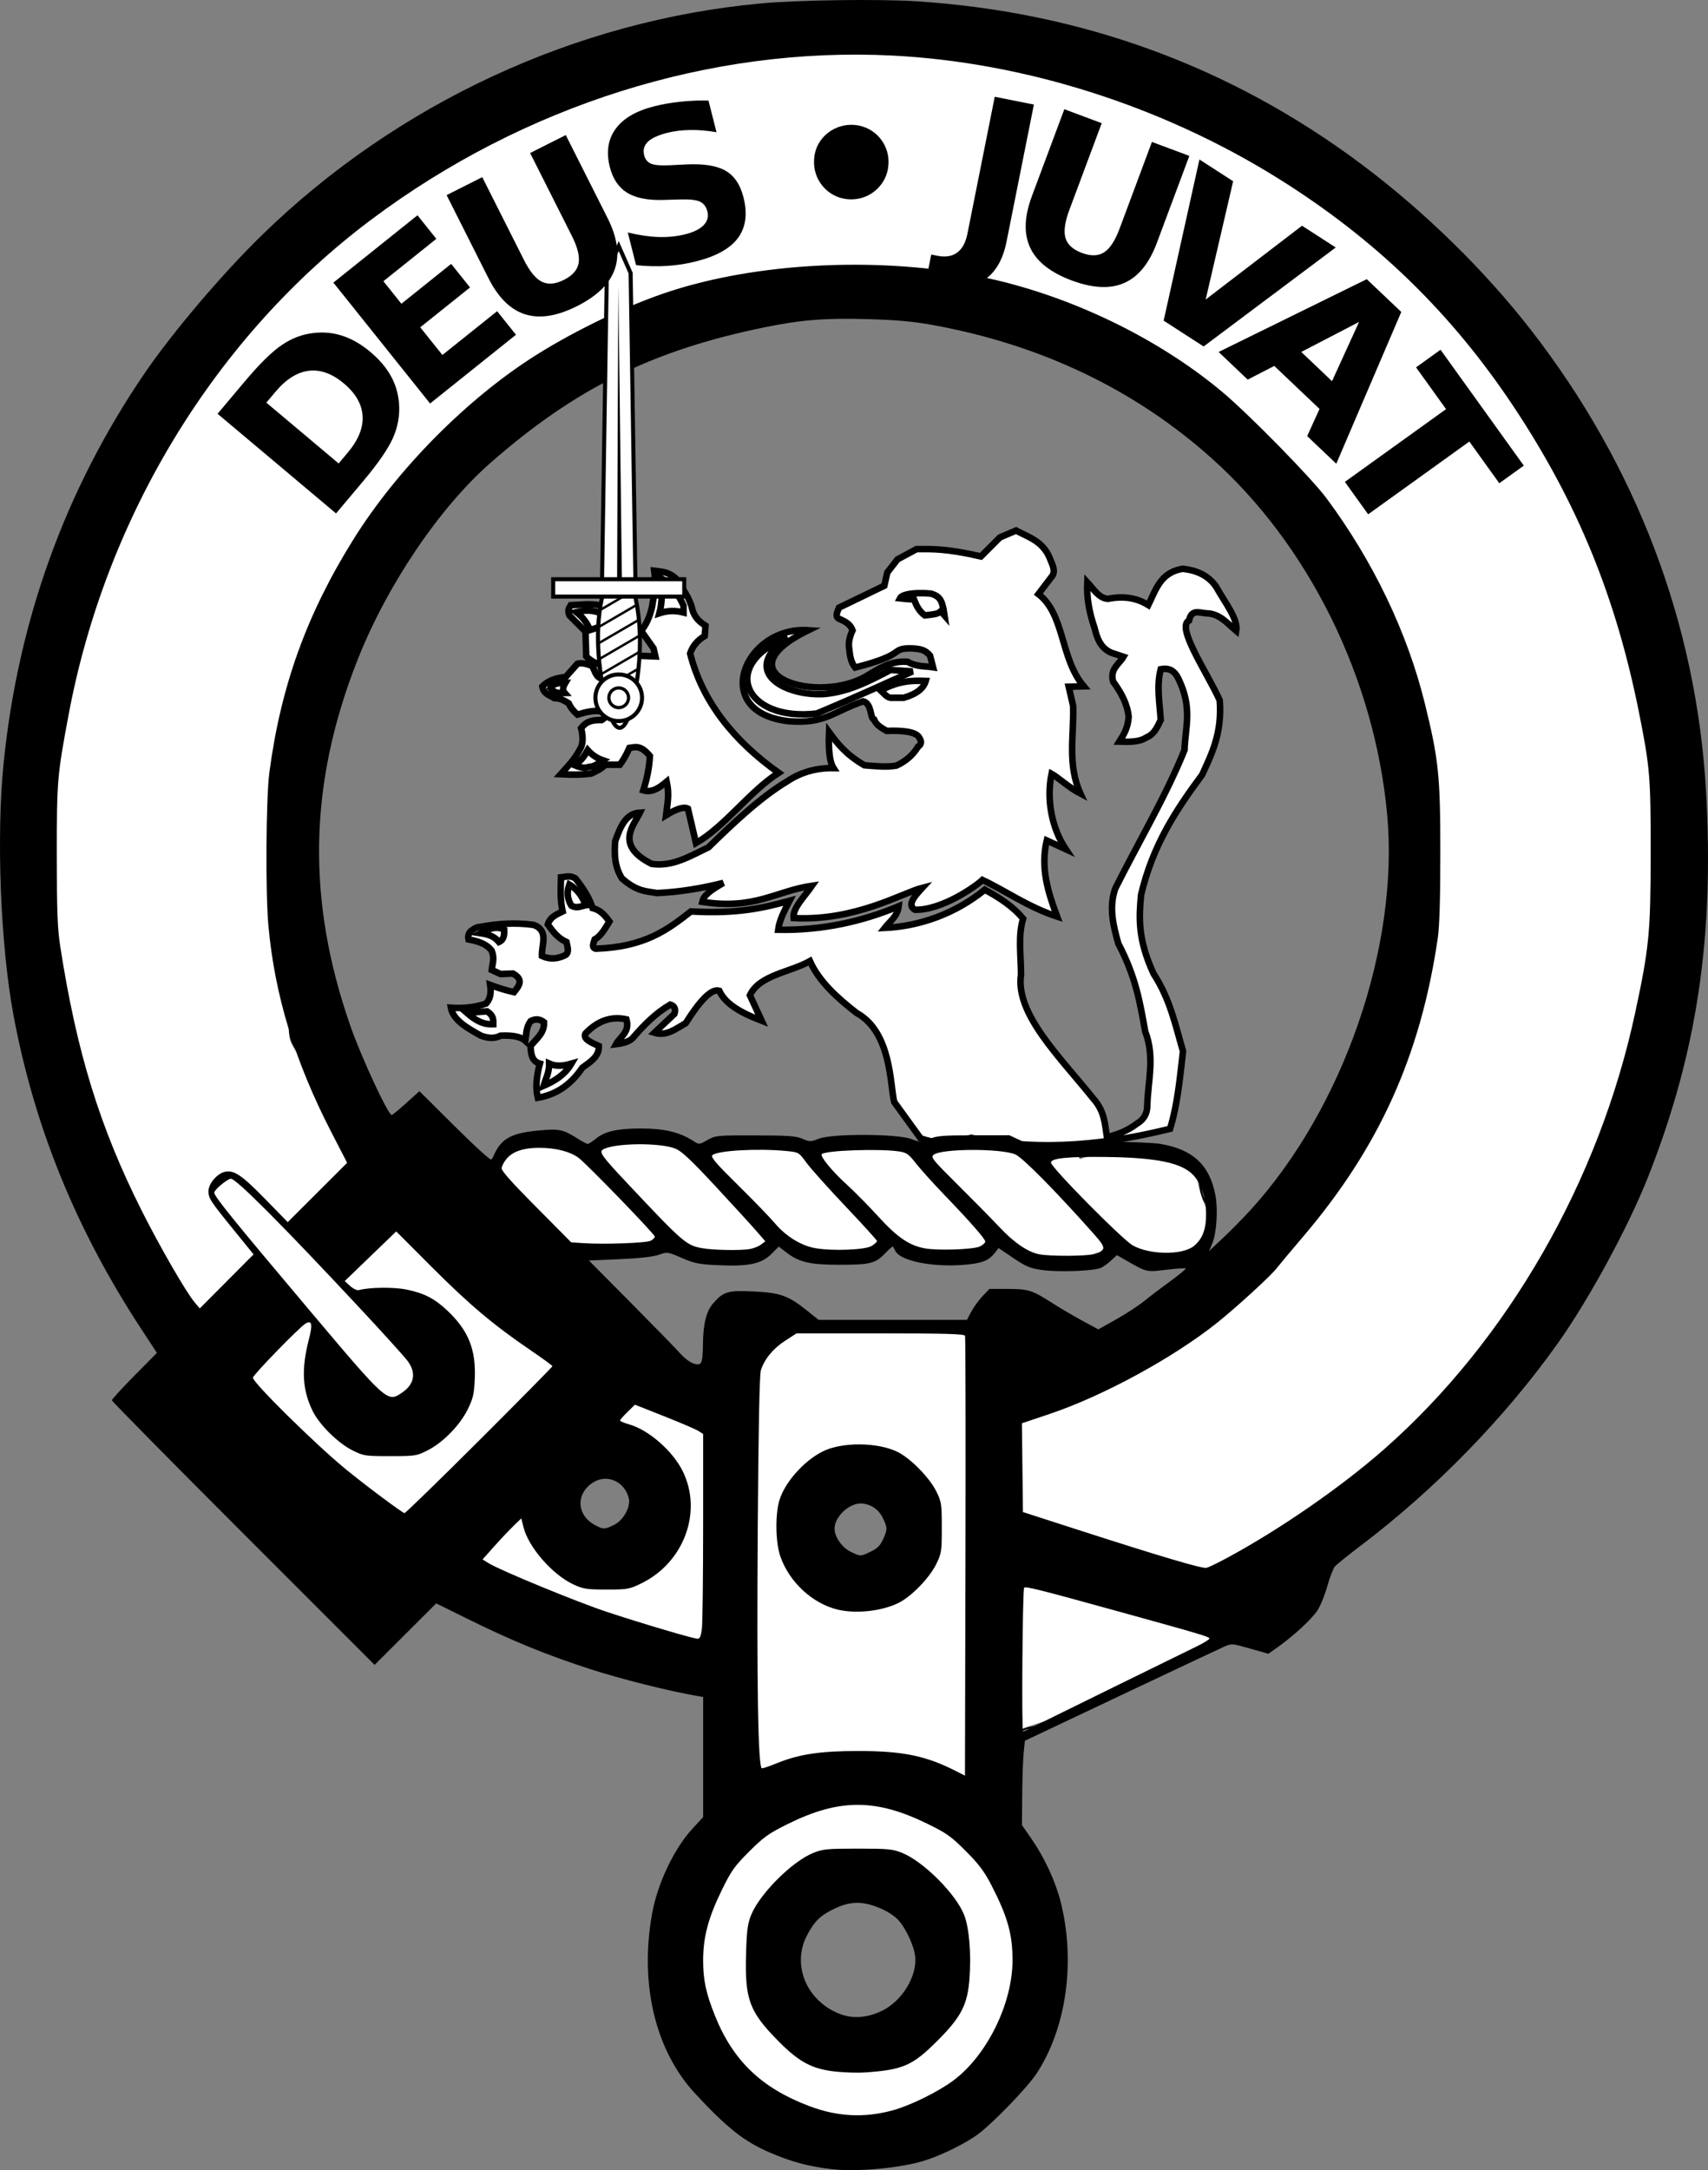 <?xml version="1.0" encoding="UTF-8" standalone="no"?>
<!-- Created with Inkscape (http://www.inkscape.org/) -->
<svg
   xmlns:svg="http://www.w3.org/2000/svg"
   xmlns="http://www.w3.org/2000/svg"
   version="1.0"
   width="883.9"
   height="1122.628"
   id="svg2999">
  <rect width="100%" height="100%" fill="#808080" stroke="none"/>
  <defs
     id="defs3002" />
  <g
     id="layer3" />
  <g
     transform="translate(91.865,27.465)"
     id="layer1" />
  <g
     id="layer4">
    <g
       transform="translate(-32.336,671.809)"
       id="g3848">
      <g
         transform="translate(-621.566,-147.416)"
         id="g2573"
         style="display:inline">
        <path
           d="M 479.93,1099.308 C 482.333,1097.344 488.634,1094.5 493.47,1093.29 C 496.503,1092.532 499.233,1088.216 502.497,1085.768 C 505.757,1083.323 507.453,1080.06 510.772,1076.741 C 514.016,1073.497 517.414,1069.347 520.551,1066.21 C 524.33,1062.43 526.082,1058.908 528.073,1054.926 C 530.314,1050.444 534.091,1045.818 534.091,1040.633 C 534.091,1035.41 536.031,1027.927 537.1,1022.58 C 538.387,1016.148 539.357,1009.637 539.357,1003.021 C 539.357,997.651 540.645,992.378 539.357,987.224 C 537.888,981.35 538.625,974.863 536.348,969.171 C 533.429,961.873 529.36,957.669 524.312,952.621 C 519.379,947.688 514.366,945.685 510.02,941.338 C 506.898,938.216 502.29,935.729 498.736,933.063 C 494.927,930.206 492.649,929.661 488.205,928.55 C 483.811,927.451 478.722,927.045 473.912,927.045 C 468.823,927.045 462.93,925.992 458.115,924.788 C 453.696,923.684 449.431,922.532 444.575,922.532 C 438.097,922.532 431.407,922.532 425.016,922.532 C 418.313,922.532 412.34,925.833 407.715,929.302 C 401.671,933.834 393.184,937.062 387.404,942.842 C 381.406,948.84 374.363,952.874 368.598,958.639 C 364.856,962.381 363.015,966.797 360.324,972.18 C 357.076,978.675 355.341,985.387 352.801,991.738 C 350.645,997.129 351.297,1003.124 351.297,1009.039 C 351.297,1014.896 352.448,1020.813 353.553,1026.341 C 354.972,1033.434 357.185,1039.934 359.571,1045.899 C 362.147,1052.339 364.177,1056.614 367.094,1062.448 C 370.588,1069.438 378.891,1075.751 384.395,1081.255 C 388.323,1085.182 389.807,1087.722 394.927,1090.281 C 400.207,1092.922 404.413,1096.414 409.971,1097.804 C 415.295,1099.135 420.382,1101.723 425.769,1103.07 C 431.536,1104.512 437.856,1104.133 443.822,1105.326 C 450.026,1106.567 456.318,1107.583 462.628,1107.583 C 468.401,1107.583 473.559,1110.546 476.169,1105.326 C 478.152,1101.359 488.063,1097.682 479.93,1099.308 z"
           transform="translate(653.408,-524.953)"
           id="path2484"
           style="fill:none;fill-rule:evenodd;stroke:#000000;stroke-width:1px;stroke-linecap:butt;stroke-linejoin:miter;stroke-opacity:1" />
        <path
           d="M 479.93,1046.651 C 481.596,1043.318 483.483,1036.649 486.7,1032.359 C 489.732,1028.316 489.826,1025.121 491.214,1019.571 C 492.268,1015.351 491.966,1010.606 491.966,1006.03 C 491.966,999.704 489.385,995.603 486.7,990.233 C 483.462,983.756 477.027,977.713 471.655,973.684 C 468.024,970.961 465.138,969.171 460.372,969.171 C 454.987,969.171 450.36,970.675 445.327,970.675 C 440.714,970.675 435.209,972.014 431.034,973.684 C 425.784,975.784 419.726,978.975 416.742,981.959 C 413.367,985.333 410.759,989.411 408.467,993.995 C 405.016,1000.896 400.501,1007.052 398.688,1014.305 C 397.432,1019.327 395.971,1023.374 394.927,1028.598 C 393.382,1036.319 405.272,1042.375 409.971,1045.899 C 415.258,1049.864 421.108,1051.467 426.521,1054.174 C 431.671,1056.749 437.459,1060.192 443.07,1060.192 C 450.007,1060.192 453.219,1062.079 458.115,1057.183 C 461.51,1053.787 467.591,1053.197 471.655,1051.165 C 474.855,1049.565 483.715,1047.282 484.443,1047.404"
           transform="translate(653.408,-524.953)"
           id="path2486"
           style="fill:none;fill-rule:evenodd;stroke:#000000;stroke-width:1px;stroke-linecap:butt;stroke-linejoin:miter;stroke-opacity:1" />
        <path
           d="M 424.264,812.704 C 425.635,812.019 434.65,816.393 437.804,817.97 C 439.94,819.038 445.24,819.475 448.336,819.475 C 454.777,819.475 462.081,813.252 465.637,809.695 C 471.58,803.752 472.408,798.455 472.408,790.137 C 472.408,786.601 468.437,780.329 465.637,776.597 C 461.664,771.299 455.413,770.468 449.84,769.074 C 444.733,767.798 441.42,768.832 437.052,770.579 C 432.153,772.539 429.281,771.828 426.521,777.349 C 423.968,782.455 422.669,787.492 421.255,793.146 C 420.12,797.686 418.549,799.623 419.751,804.43 C 421.155,810.047 424.264,806.504 424.264,812.704 z"
           transform="translate(653.408,-524.953)"
           id="path2488"
           style="fill:none;fill-rule:evenodd;stroke:#000000;stroke-width:1px;stroke-linecap:butt;stroke-linejoin:miter;stroke-opacity:1" />
        <path
           d="M 335.5,801.421 C 335.787,802.571 341.443,791.187 342.27,787.88 C 343.657,782.331 343.568,779.535 342.27,774.34 C 341.043,769.431 337.112,765.206 333.243,762.304 C 328.623,758.839 325.528,755.298 320.455,754.03 C 316.027,752.923 313.485,751.021 308.419,751.021 C 304.78,751.021 299.846,756.059 296.383,757.791 C 293.275,759.345 293.547,766.759 294.126,769.074 C 295.127,773.076 294.679,777.304 295.631,781.11 C 296.915,786.247 299.78,791.557 303.905,794.651 C 309.952,799.186 314.663,801.854 321.959,803.678 C 328.029,805.195 333.428,807.346 339.261,804.43 C 340.93,803.595 341.645,802.999 343.022,802.173"
           transform="translate(653.408,-524.953)"
           id="path2490"
           style="fill:none;fill-rule:evenodd;stroke:#000000;stroke-width:1px;stroke-linecap:butt;stroke-linejoin:miter;stroke-opacity:1" />
        <path
           d="M 396.431,684.823 C 397.375,684.351 409.757,683.453 415.237,684.823 C 419.793,685.962 425.07,686.153 428.778,687.08 C 432.495,688.01 437.303,687.895 440.061,688.585 C 442.504,689.195 446.935,687.832 451.345,687.832 C 455.446,687.832 458.726,687.08 462.628,687.08 C 466.08,687.08 470.178,686.328 473.912,686.328 C 480.109,686.328 485.626,688.585 491.966,688.585 C 496.962,688.585 501.863,689.337 507.011,689.337 C 511.529,689.337 514.505,687.818 519.046,690.089 C 523.006,692.069 525.176,694.751 527.321,697.611 C 531.188,702.768 536.601,704.733 542.366,705.886 C 547.68,706.949 553.156,706.891 558.163,708.143 C 562.216,709.156 567.016,709.127 570.951,708.143 C 575.691,706.958 578.278,706.081 581.482,702.877 C 585.146,699.213 587.135,696.472 590.509,693.098 C 593.945,689.663 599.394,687.222 603.297,683.319 C 606.906,679.71 611.021,677.1 614.581,673.54 C 617.682,670.439 619.283,667.146 621.351,663.008 C 623.513,658.686 623.295,658.182 619.847,654.734 C 617.295,652.182 611.973,653.229 608.563,653.229 C 603.346,653.229 598.635,653.229 593.518,653.229 C 587.308,653.229 580.866,647.347 577.721,644.202 C 574.19,640.671 571.297,649.122 570.199,650.22 C 566.605,653.814 562.822,653.652 557.411,654.734 C 553.192,655.578 548.327,654.155 544.623,653.229 C 540.884,652.295 536.94,652.625 533.339,651.725 C 528.557,650.529 526.092,648.734 522.055,645.707 C 515.78,641.001 515.516,644.397 512.276,648.716 C 510.033,651.707 500.399,650.941 496.479,651.725 C 489.977,653.025 483.213,650.853 477.673,649.468 C 472.629,648.207 469.15,647.401 464.885,644.202 C 460.177,640.671 457.751,645.941 455.106,649.468 C 453.459,651.665 446.393,651.082 443.822,651.725 C 438.43,653.073 430.789,651.475 425.769,650.22 C 420.142,648.814 415.087,647.512 409.971,644.955 C 405.624,642.781 401.439,637.195 398.688,642.698 C 396.797,646.48 393.116,649.168 388.909,650.22 C 384.837,651.238 380.302,651.725 376.121,651.725 C 370.211,651.725 365.015,651.581 359.571,650.22 C 353.353,648.666 349.993,644.679 346.031,642.698 C 341.327,640.346 337.327,644.686 333.243,645.707 C 328.256,646.954 323.421,648.162 318.198,649.468 C 314.918,650.288 310.316,649.468 306.914,649.468 C 301.389,649.468 296.419,650.973 291.117,650.973 C 285.966,650.973 290.365,661.752 290.365,665.265 C 290.365,669.144 292.919,673.53 294.126,676.549 C 295.96,681.132 298.327,683.759 301.649,687.08 C 306.441,691.872 314.073,698.182 318.95,700.62 C 323.273,702.782 326.707,705.627 331.738,708.143 C 336.369,710.458 341.088,711.195 346.031,714.161 C 351.109,717.208 360.488,718.138 365.589,720.179 C 372.832,723.076 377.858,718.208 380.634,712.656 C 382.981,707.963 386.322,704.455 388.156,699.868 C 390.042,695.154 393.533,692.235 396.431,689.337 C 397.495,688.273 396.431,686.328 396.431,684.823 z"
           transform="translate(653.408,-524.953)"
           id="path2492"
           style="fill:none;fill-rule:evenodd;stroke:#000000;stroke-width:1px;stroke-linecap:butt;stroke-linejoin:miter;stroke-opacity:1" />
        <path
           d="M 619.095,656.238 C 619.416,655.917 620.317,647.337 622.104,644.955 C 624.48,641.786 626.43,637.428 627.369,633.671 C 628.376,629.643 626.488,625.224 624.36,622.387 C 621.269,618.265 621.8,611.393 620.599,606.59 C 618.965,600.054 606.124,599.523 601.793,596.059 C 599.069,593.88 591.386,593.05 587.5,593.05 C 583.361,593.05 579.271,593.603 575.465,594.554 C 569.85,595.958 564.372,597.704 558.915,599.068 C 558.775,599.103 565.285,596.711 559.667,595.307 C 555.068,594.157 550.154,594.554 545.375,594.554 C 538.819,594.554 539.566,599.872 533.339,598.316 C 527.83,596.938 525.074,592.298 519.046,592.298 C 512.939,592.298 507.705,590.056 501.745,591.545 C 498.215,592.428 494.268,593.05 490.461,593.05 C 486.082,593.05 483.336,594.267 479.178,595.307 C 473.377,596.757 472.752,599.412 468.646,595.307 C 464.67,591.33 460.122,590.793 453.601,590.793 C 447.586,590.793 441.08,590.439 435.548,591.545 C 430.991,592.457 426.338,592.72 422.007,593.802 C 417.585,594.908 415.436,596.258 412.228,593.05 C 410.283,591.105 404.665,590.793 401.697,590.793 C 397.125,590.793 392.103,589.289 387.404,589.289 C 382.745,589.289 378.458,590.793 373.864,590.793 C 369.476,590.793 365.595,593.797 362.58,596.811 C 360.056,599.336 355.419,593.697 353.553,592.298 C 349.868,589.533 346.363,589.079 342.27,587.032 C 338.773,585.284 332.667,586.512 328.729,585.528 C 323.845,584.306 317.597,586.957 314.437,588.537 C 301.835,594.838 305.701,601.951 293.374,594.554 C 288.868,591.851 285.886,590.614 280.586,589.289 C 277.306,588.469 272.704,589.289 269.302,589.289 C 267.241,589.289 263.075,593.583 261.78,594.554 C 258.7,596.864 255.64,599.312 254.258,602.077 C 251.319,607.953 257.006,613.591 259.523,618.626 C 263.587,626.754 273.448,634.055 279.834,640.441 C 283.835,644.443 286.104,646.716 287.356,651.725 C 287.817,653.568 289.18,655.259 289.613,656.99"
           transform="translate(653.408,-524.953)"
           id="path2494"
           style="fill:none;fill-rule:evenodd;stroke:#000000;stroke-width:1px;stroke-linecap:butt;stroke-linejoin:miter;stroke-opacity:1" />
        <path
           d="M 196.335,605.838 C 196.439,606.255 194.019,595.247 182.795,584.023 C 172.09,573.318 164.733,559.563 156.466,547.163 C 153.037,542.019 150.448,538.965 150.448,532.118 C 150.448,527.856 150.448,523.593 150.448,519.33 C 150.448,513.868 151.953,509.246 151.953,503.533 C 151.953,498.017 151.953,492.5 151.953,486.984 C 151.953,479.493 149.951,469.951 148.192,462.912 C 146.818,457.418 148.192,449.812 148.192,444.106 C 148.192,439.184 149.696,434.683 149.696,429.814 C 149.696,425.13 151.035,420.107 151.953,415.521 C 153.151,409.529 154.259,404.039 155.714,398.219 C 157.219,392.2 157.982,386.137 159.475,380.166 C 160.943,374.295 162.484,366.697 162.484,360.607 C 162.484,354.003 167.338,348.714 168.502,344.058 C 169.232,341.139 172.144,335.27 173.768,332.022 C 176.15,327.258 176.549,322.798 179.786,318.482 C 183.683,313.286 186.717,307.79 191.069,303.437 C 194.135,300.371 195.08,294.913 198.592,291.401 C 203.022,286.971 204.504,280.395 209.123,274.852 C 212.657,270.611 213.246,263.588 216.645,259.055 C 218.655,256.375 220.268,252.087 221.159,248.523 C 221.833,245.829 225.71,241.679 227.177,238.744 C 229.114,234.871 234.722,230.447 236.956,228.213 C 239.78,225.389 243.508,223.165 246.735,219.938 C 249.5,217.173 253.352,215.126 257.267,213.168 C 264.417,209.593 269.61,205.116 276.073,201.885 C 280.411,199.715 284.165,197.04 288.861,195.867 C 294.183,194.536 300.508,189.589 305.41,186.087 C 311.151,181.987 317.371,179.731 322.712,177.061 C 326.543,175.145 331.152,172.882 335.5,171.795 C 339.869,170.703 344.901,168.223 348.288,166.529 C 353.953,163.696 362.394,164.319 368.598,162.768 C 376.882,160.697 386.589,158.255 394.927,158.255 C 402.561,158.255 412.763,154.537 420.503,152.989 C 426.338,151.822 432.233,151.846 437.804,150.732 C 443.739,149.545 450.56,150.74 456.61,149.228 C 463.143,147.594 473.382,151.484 479.93,151.484 C 486.654,151.484 494.46,156.621 500.993,158.255 C 508.924,160.237 516.704,163.123 524.312,165.025 C 529.219,166.251 534.919,168.071 539.357,170.29 C 545.088,173.156 550.003,179.91 556.659,181.574 C 562.07,182.927 570.464,190.424 574.712,193.61 C 580.087,197.641 587.32,200.158 593.518,202.637 C 598.402,204.59 601.745,206.574 607.059,207.902 C 610.531,208.771 614.776,213.642 618.342,215.425 C 622.918,217.712 626.75,222.328 630.378,225.956 C 636.973,232.551 644.057,239.977 651.441,245.514 C 655.501,248.56 658.927,253.001 662.725,256.798 C 666.638,260.711 670.809,264.131 674.76,268.082 C 678.271,271.592 681.781,275.103 685.292,278.613 C 690.341,283.662 693.422,294.584 695.071,301.18 C 696.52,306.977 701,314.874 703.346,320.739 C 703.73,321.699 703.847,322.745 704.098,323.748 C 705.87,330.837 711.616,343.301 716.886,348.572 C 720.483,352.169 723.117,365.974 724.408,371.139 C 724.851,372.91 725.411,374.649 725.913,376.404 C 727.896,383.345 728.719,389.887 730.426,396.715 C 731.686,401.752 732.348,405.572 733.435,411.008 C 735.662,422.141 735.692,433.957 735.692,445.611 C 735.692,451.515 736.444,457.646 736.444,463.664 C 736.444,467.977 735.954,471.415 734.187,474.948 C 732.022,479.28 730.011,484.131 728.922,488.488 C 727.152,495.568 724.004,502.14 722.152,509.551 C 722.03,510.038 722.152,510.554 722.152,511.056 C 722.152,518.101 716.349,527.497 714.629,534.375 C 713.254,539.876 710.076,545.065 708.611,550.924 C 707.174,556.672 702.88,565.396 700.337,570.483 C 697.857,575.442 696.846,580.411 695.823,585.528 C 694.856,590.361 693.19,594.806 690.557,598.316 C 687.405,602.519 685.855,606.592 683.035,610.352 C 680.313,613.981 678.743,616.901 675.513,620.131 C 671.436,624.207 668.311,628.479 664.981,632.919 C 661.689,637.308 659.815,641.094 655.954,644.955 C 649.306,651.603 630.063,657.538 621.351,663.761 C 619.784,664.88 618.381,664.751 616.838,665.265"
           transform="translate(653.408,-524.953)"
           id="path2496"
           style="fill:none;fill-rule:evenodd;stroke:#000000;stroke-width:1px;stroke-linecap:butt;stroke-linejoin:miter;stroke-opacity:1" />
        <path
           d="M 510.02,942.09 C 505.888,945.041 513.4,932.511 515.285,927.797 C 517.115,923.224 517.897,919.609 519.046,915.009 C 520.012,911.148 520.551,907.034 520.551,902.973 C 520.551,901.695 521.052,900.466 521.303,899.212"
           transform="translate(653.408,-524.953)"
           id="path2498"
           style="fill:none;fill-rule:evenodd;stroke:#000000;stroke-width:1px;stroke-linecap:butt;stroke-linejoin:miter;stroke-opacity:1" />
        <path
           d="M 647.68,820.227 C 647.68,815.931 679.455,799.074 688.301,794.651 C 698.718,789.442 708.526,776.682 716.886,768.322 C 722.402,762.807 728.095,757.64 731.931,752.525 C 736.51,746.419 744.349,740.731 748.48,735.224 C 754.35,727.397 762.318,725.305 765.782,714.913 C 768.538,706.643 782.337,694.896 787.597,688.585 C 792.142,683.13 795.193,677.979 800.385,672.788 C 803.416,669.756 805.805,657.433 807.907,653.229 C 810.191,648.661 811.774,644.312 814.677,640.441 C 819.89,633.491 824.314,627.491 829.722,619.378 C 834.525,612.174 837.34,606.757 841.758,600.572 C 845.096,595.899 845.221,588.523 846.271,583.271 C 847.736,575.949 850.054,569.328 854.546,563.713 C 857.839,559.596 858.571,552.879 859.812,547.915 C 861.81,539.923 865.077,532.796 865.077,524.596 C 865.077,523.803 865.579,523.092 865.83,522.339 C 865.83,514.123 868.839,506.385 868.839,498.268 C 868.839,491.855 869.137,484.742 870.343,478.709 C 871.951,470.67 871.795,461.673 873.352,453.885 C 875.109,445.099 871.954,436.263 874.857,427.557 C 876.734,421.926 876.361,413.925 876.361,407.999 C 876.361,401.406 874.857,395.613 874.857,389.193 C 874.857,381.016 868.885,375.883 867.334,368.13 C 866.548,364.199 859.805,355.335 856.803,352.333 C 853.447,348.977 850.375,341.666 849.28,337.288 C 847.812,331.416 846.271,324.673 846.271,318.482 C 846.271,312.59 844.767,306.615 844.767,300.428 C 844.767,294.235 845.268,287.136 844.015,280.87 C 842.911,275.35 842.554,271.931 840.253,267.329 C 838.425,263.673 836.028,260.943 833.483,257.55 C 827.492,245.568 815.105,230.682 804.898,218.434 C 799.623,212.104 793.473,206.868 789.853,199.628 C 786.349,192.619 782.788,187.163 780.826,179.317 C 779.344,173.389 776.112,166.879 773.304,161.263 C 770.28,155.215 766.5,151.451 762.02,146.971 C 755.959,140.91 751.384,134.83 745.471,128.917 C 744.193,127.639 742.462,126.911 740.958,125.908 C 735.819,122.482 731.908,115.548 726.665,111.616 C 720.083,106.679 714.367,102.033 706.355,98.827 C 699.377,96.037 692.059,91.604 685.292,87.544 C 680.214,84.497 675.966,82.008 670.999,80.021 C 667.37,78.57 661.423,73.454 658.963,70.995 C 656.035,68.066 649.278,64.995 645.423,64.224 C 640.142,63.168 632.517,56.956 628.121,55.197 C 624.051,53.569 616.825,52.941 613.077,52.941 C 609.716,52.941 604.186,48.53 601.041,46.171 C 600.37,45.668 598.77,45.035 598.032,44.666 C 594.431,41.966 582.048,39.814 576.217,38.648 C 571.924,37.79 565.5,33.91 560.42,31.878 C 555.226,29.8 549.535,29.25 543.87,28.117 C 536.408,26.624 529.211,25.989 522.055,23.603 C 515.753,21.503 507.708,21.937 500.993,20.594 C 494.874,19.371 488.65,18.261 482.939,16.833 C 477.923,15.579 472.448,15.329 467.142,15.329 C 459.804,15.329 451.864,15.329 444.575,15.329 C 437.941,15.329 431.23,16.081 424.264,16.081 C 418.748,16.081 413.231,16.081 407.715,16.081 C 398.086,16.081 384.939,20.185 375.368,22.099 C 373.578,22.457 371.858,23.102 370.103,23.603 C 363.028,25.625 355.325,27.298 349.04,28.869 C 339.368,31.287 328.124,31.97 318.95,35.639 C 310.772,38.911 299.079,39.914 290.365,41.657 C 281.603,43.41 272.05,47.01 263.284,49.932 C 254.191,52.963 247.314,58.013 237.708,61.215 C 227.922,64.478 220.078,72.957 209.875,75.508 C 202.112,77.449 189.95,87.038 182.042,90.553 C 172.581,94.758 166.039,102.043 158.723,109.359 C 154.396,113.686 151.219,117.107 147.439,122.147 C 144.365,126.245 141.251,130.592 138.412,133.431 C 135.031,136.812 132.563,139.51 128.633,142.457 C 124.741,145.377 120.388,150.673 118.102,155.246 C 115.519,160.41 111.693,163.54 108.323,168.034 C 104.977,172.494 100.696,176.413 97.039,180.07 C 95.785,181.323 94.532,182.577 93.278,183.831 C 88.409,188.7 84.693,195.528 80.49,201.132 C 74.157,209.576 68.079,215.422 64.693,224.452 C 64.444,225.116 63.69,225.455 63.188,225.956 C 59.523,229.621 56.114,238.456 54.914,243.258 C 54.792,243.744 54.914,244.261 54.914,244.762 C 54.914,249.89 51.672,256.977 50.4,262.064 C 50.149,263.067 49.899,264.07 49.648,265.073 C 47.991,271.702 46.589,277.961 43.63,283.879 C 40.728,289.682 39.152,294.269 37.612,300.428 C 36.64,304.318 35.559,307.888 34.603,311.712 C 33.654,315.508 31.209,319.252 29.337,322.995 C 27.683,326.303 27.261,328.653 25.576,332.022 C 19.914,343.347 21.454,368.841 15.797,383.927 C 13.117,391.073 14.309,401.146 12.788,408.751 C 11.361,415.886 10.427,422.811 9.027,429.814 C 7.993,434.985 8.594,443.127 9.779,447.867 C 11.056,452.973 10.823,457.998 12.788,462.912 C 15.245,469.055 15.237,478.168 16.549,484.727 C 18.523,494.595 19.362,504.254 21.815,514.065 C 22.376,516.307 22.818,518.578 23.319,520.835 C 23.768,522.853 24.322,524.847 24.824,526.853 C 25.075,527.856 25.325,528.859 25.576,529.862 C 27.512,537.605 30.9,545.198 32.346,552.429 C 34.274,562.069 36.341,571.875 41.373,580.262 C 45.099,586.472 45.784,593.596 48.896,599.82 C 52.327,606.683 54.693,612.92 57.923,619.378 C 61.211,625.954 63.038,632.417 66.949,638.937 C 67.88,640.487 68.955,641.946 69.958,643.45 C 73.87,649.317 76.983,656.829 80.49,661.504 C 84.465,666.804 88.299,672.263 91.773,678.053 C 94.423,682.469 95.506,686.791 98.544,690.841 C 101.066,694.205 104.322,696.62 107.57,699.868 C 110.969,704.4 112.522,711.083 113.588,716.418 C 114.897,722.96 123.052,730.08 125.624,735.224 C 128.217,740.409 135.343,745.694 139.165,749.516 C 143.331,753.682 148.528,756.623 152.705,760.8 C 156.794,764.888 160.296,768.75 164.741,772.083 C 168.199,774.677 172.179,778.769 174.52,781.11 C 177.54,784.13 184.251,787.48 188.06,789.385 C 193.912,792.311 198.296,797.888 203.857,800.669 C 204.86,801.17 205.863,801.672 206.866,802.173 C 213.533,805.506 217.069,806.522 223.416,809.695 C 229.676,812.826 231.204,814.972 236.204,818.722 C 240.632,822.043 245.677,824.435 249.744,828.501 C 253.558,832.315 264.594,835.174 269.302,837.528 C 274.216,839.985 280.119,842.56 285.099,845.051 C 289.867,847.435 295.428,848.71 300.144,851.069 C 304.298,853.145 309.131,854.444 313.685,855.582 C 320.206,857.212 328.097,862.352 333.995,862.352 C 338.956,862.352 344.574,864.245 349.04,865.361 C 352.752,866.289 356.812,866.239 360.324,865.361 C 364.75,864.255 370.33,865.466 374.616,864.609 C 379.727,863.587 383.586,865.319 386.652,867.618 C 388.32,868.869 386.652,884.076 386.652,886.424 C 386.652,892.315 384.747,898.959 383.643,904.478 C 382.308,911.154 384.739,915.696 387.404,921.027 C 389.303,924.825 390.729,929.181 392.67,933.063 C 393.512,934.747 394.446,936.344 395.679,937.576"
           transform="translate(653.408,-524.953)"
           id="path2500"
           style="fill:none;fill-rule:evenodd;stroke:#000000;stroke-width:1px;stroke-linecap:butt;stroke-linejoin:miter;stroke-opacity:1" />
        <path
           d="M 520.306,901.46 C 520.734,902.315 525.597,898.793 526.304,898.087 C 527.968,896.422 529.2,895.301 531.552,894.713 C 534.366,894.009 534.674,894.651 538.299,892.838 C 540.475,891.751 543.81,891.086 545.796,890.589 C 548.88,889.819 550.058,889.396 552.169,888.34 C 554.398,887.226 556.171,886.339 558.167,885.341 C 559.966,884.442 561.972,883.439 563.415,882.717 C 565.636,881.607 566.601,880.234 568.663,879.718 C 571.097,879.11 571.888,877.469 575.036,877.469 C 577.387,877.469 580.185,875.082 582.158,874.095 C 584.363,872.993 586.398,872.696 588.531,871.097 C 590.274,869.789 592.994,868.677 594.903,867.723 C 596.632,866.859 597.803,865.967 599.776,865.474 C 601.955,864.929 602.958,863.741 605.024,863.225 C 606.953,862.742 607.932,861.092 609.898,860.601 C 611.628,860.168 613.109,858.432 614.771,857.602 C 616.535,856.72 618.31,855.562 619.644,854.228 C 621.088,852.784 624.272,852.101 626.017,851.229 C 628.031,850.222 629.22,849.525 630.515,848.23 C 633.479,845.266 637.852,842.69 641.011,839.983 C 642.793,838.456 643.985,837.035 645.134,834.735 C 646.437,832.13 646.977,829.55 648.133,827.238 C 649.199,825.106 649.082,821.571 649.633,819.366 C 650.261,816.854 649.6,815.275 651.132,813.743"
           transform="translate(653.408,-524.953)"
           id="path2502"
           style="fill:none;fill-rule:evenodd;stroke:#000000;stroke-width:1px;stroke-linecap:butt;stroke-linejoin:miter;stroke-opacity:1" />
        <path
           d="M 191.877,601.494 C 192.631,598.479 215.534,604.286 222.532,606.035 C 228.157,607.442 234.427,607.171 240.698,607.171 C 247.503,607.171 253.817,606.446 259.999,604.9"
           transform="translate(653.408,-524.953)"
           id="path2504"
           style="fill:#ffffff;fill-rule:evenodd;stroke:#000000;stroke-width:1px;stroke-linecap:butt;stroke-linejoin:miter;stroke-opacity:1" />
        <path
           d="M 328.121,805.86 C 332.548,803.928 338.47,799.923 341.746,793.371 C 343.078,790.707 341.746,790.931 341.746,789.965"
           transform="translate(653.408,-524.953)"
           id="path2512"
           style="fill:none;fill-rule:evenodd;stroke:#000000;stroke-width:1px;stroke-linecap:butt;stroke-linejoin:miter;stroke-opacity:1" />
        <path
           d="M 465.178,1106.984 C 448.933,1105.649 424.868,1101.564 416.415,1098.707 C 400.465,1093.316 393.633,1089.036 381.059,1076.56 C 371.671,1067.245 368.883,1063.658 365.603,1056.678 C 356.695,1037.72 352.209,1020.245 352.209,1004.502 C 352.209,995.786 355.347,985.452 362.449,970.778 C 366.735,961.923 367.774,960.723 379.761,950.765 C 386.775,944.939 395.58,938.22 399.326,935.833 C 403.073,933.447 407.927,930.312 410.112,928.866 C 412.298,927.421 415.524,925.699 417.282,925.04 C 422.001,923.27 448.448,923.555 456.876,925.466 C 460.817,926.36 469.662,927.641 476.531,928.312 C 490.361,929.663 497.964,932.538 504.828,939.012 C 506.948,941.012 510.135,943.398 511.908,944.314 C 513.682,945.231 519.255,950.068 524.292,955.063 C 535.6,966.279 537.142,970.289 538.044,990.827 C 538.666,1004.975 538.166,1010.361 534.038,1033.971 C 531.21,1050.147 526.928,1057.62 510.01,1075.903 C 496.494,1090.509 495.598,1091.217 485.33,1095.402 C 482.052,1096.738 479.354,1098.407 479.334,1099.111 C 479.278,1101.109 474.261,1106.323 471.871,1106.867 C 470.688,1107.137 467.675,1107.189 465.178,1106.984 L 465.178,1106.984 z M 458.32,1058.392 C 460.168,1056.882 466.923,1053.963 473.332,1051.905 C 484.055,1048.462 487.707,1046.46 483.267,1046.46 C 480.963,1046.46 481.809,1043.553 486.736,1034.539 C 491.075,1026.602 492.994,1018.594 492.994,1008.434 C 492.994,1002.124 492.363,999.947 488.169,991.784 C 484.234,984.126 481.902,981.185 475.534,975.848 C 470.931,971.99 466.176,969.013 463.952,968.596 C 461.877,968.207 454.338,968.631 447.198,969.539 C 432.21,971.445 422.073,975.487 415.619,982.133 C 406.748,991.267 394.217,1019.277 394.217,1029.97 C 394.217,1031.893 395.005,1034.591 395.969,1035.967 C 399.112,1040.454 411.974,1048.708 425.656,1055.017 C 437.899,1060.662 439.755,1061.197 447.012,1061.169 C 453.708,1061.143 455.488,1060.706 458.32,1058.392 L 458.32,1058.392 z"
           transform="translate(653.408,-524.953)"
           id="path2514"
           style="fill:#ffffff;fill-opacity:1;stroke:#000500;stroke-width:0pt;stroke-miterlimit:4;stroke-dasharray:none;stroke-opacity:0.17" />
        <path
           d="M 504.348,935.591 C 496.099,929.575 489.498,927.349 476.486,926.197 C 469.642,925.591 460.466,924.259 456.095,923.236 C 450.218,921.861 444.142,921.476 432.775,921.757 L 417.402,922.138 L 406.689,928.654 C 398.252,933.786 395.692,934.871 394.637,933.763 C 393.191,932.245 386.675,917.461 385.026,911.959 C 384.361,909.741 384.577,905.479 385.656,899.47 C 387.883,887.077 388.94,873.749 388.027,869.591 C 386.84,864.184 382.931,863.199 366.037,864.049 C 353.401,864.685 350.015,864.436 338.342,862.011 C 331.028,860.492 324.017,858.7 322.762,858.028 C 321.507,857.357 315.996,855.338 310.515,853.542 C 305.034,851.746 294.418,847.609 286.925,844.348 C 279.431,841.087 268.817,836.469 263.336,834.086 C 257.493,831.546 248.336,826.077 241.197,820.863 C 225.541,809.432 225.124,809.178 213.694,804.103 C 208.386,801.746 201.233,797.67 197.798,795.044 C 194.364,792.419 188.488,788.542 184.742,786.431 C 180.995,784.319 172.309,777.453 165.44,771.174 C 158.571,764.894 147.907,755.419 141.742,750.118 C 135.576,744.816 128.955,738.18 127.028,735.37 C 125.101,732.56 121.875,728.091 119.859,725.44 C 117.754,722.673 114.964,716.593 113.31,711.168 C 110.885,703.22 109.514,700.765 104.687,695.731 C 101.531,692.438 97.481,686.854 95.689,683.321 C 93.896,679.789 89.074,671.892 84.972,665.773 C 80.871,659.654 74.711,649.691 71.285,643.633 C 64.888,632.324 46.794,593.468 46.794,591.04 C 46.794,590.294 44.753,585.252 42.259,579.836 C 39.764,574.421 36.466,564.922 34.93,558.728 C 33.394,552.534 30.556,542.357 28.623,536.112 C 24.726,523.518 19.261,497.331 17.251,481.615 C 16.533,475.995 14.996,467.565 13.837,462.881 C 12.678,458.198 11.142,450.023 10.425,444.715 C 9.237,435.93 9.384,433.546 12.062,418.139 C 13.68,408.83 15.004,398.9 15.004,396.072 C 15.004,393.244 16.006,387.321 17.231,382.91 C 18.455,378.499 20.469,366.935 21.705,357.212 C 23.955,339.517 26.283,331.186 32.323,319.217 C 33.888,316.117 36.269,309.493 37.615,304.497 C 38.961,299.502 41.78,291.072 43.881,285.764 C 45.981,280.456 49.579,269.216 51.877,260.786 C 54.175,252.356 56.786,242.845 57.679,239.651 C 58.572,236.457 60.553,232.115 62.082,230.001 C 63.61,227.887 65.84,224.28 67.036,221.987 C 71.367,213.684 89.616,189.771 100.393,178.277 C 106.456,171.812 113.818,163.079 116.753,158.872 C 119.688,154.665 127.033,146.113 133.076,139.869 C 139.119,133.624 146.66,125.174 149.834,121.09 C 160.78,107.008 172.054,97.459 189.589,87.416 C 198.5,82.313 208.622,77.078 212.084,75.783 C 215.546,74.488 221.203,71.621 224.656,69.412 C 230.774,65.499 242.363,60.038 260.811,52.375 C 272.57,47.491 287.138,43.315 300.282,41.061 C 306.049,40.072 314.599,38.078 319.283,36.631 C 323.966,35.183 334.695,32.639 343.126,30.977 L 358.453,27.955 L 452.121,28.3 C 543.639,28.637 545.971,28.7 553.736,31.041 C 558.108,32.359 564.68,34.795 568.341,36.456 C 572.003,38.116 578.64,40.24 583.091,41.177 C 591.041,42.849 598.307,45.9 606.897,51.172 C 609.681,52.881 613.822,54.077 618.452,54.509 C 623.997,55.027 627.855,56.349 635.117,60.222 C 640.314,62.993 646.53,65.881 648.931,66.64 C 651.332,67.399 656.089,70.295 659.503,73.076 C 665.89,78.278 675.114,83.637 702.152,97.855 C 718.325,106.36 725.838,111.658 732.49,119.248 C 734.639,121.7 738.327,125.104 740.687,126.814 C 747.369,131.654 767.914,154.616 771.985,161.793 C 774,165.346 777.525,173.356 779.818,179.593 C 785.414,194.81 790.173,203.159 799.329,213.821 C 809.819,226.036 819.984,238.762 824.148,244.891 C 836.227,262.672 839.816,268.619 841.24,273.214 C 842.122,276.057 843.304,287.01 843.867,297.552 C 845.795,333.627 847.924,342.193 858.426,356.13 C 862.132,361.048 865.796,367.026 866.57,369.414 C 867.343,371.801 869.196,376.189 870.687,379.165 C 874.888,387.548 876.616,411.264 874.118,426.245 C 873.101,432.345 872.293,441.167 872.322,445.851 C 872.352,450.534 871.317,462.767 870.021,473.034 C 868.726,483.302 867.666,494.329 867.666,497.539 C 867.666,500.749 867.178,506.143 866.582,509.526 C 865.986,512.908 864.948,519.508 864.274,524.191 C 862.318,537.781 855.865,559.975 852.426,564.937 C 848.96,569.939 846.745,576.487 844.367,588.759 C 842.621,597.765 838.644,604.709 819.898,631.483 C 809.781,645.932 807.617,649.993 803.98,661.355 C 801.113,670.311 793.138,681.197 776.157,699.335 C 771.619,704.182 766.629,710.824 765.068,714.095 C 763.466,717.452 759.185,723.009 755.24,726.854 C 751.396,730.601 736.942,745.604 723.12,760.193 C 696.958,787.81 693.034,791.09 674.085,801.186 C 667.841,804.513 660.596,808.692 657.986,810.472 C 655.375,812.253 652.492,813.71 651.579,813.71 C 649.548,813.71 648.373,816.362 648.003,821.774 C 647.85,824.024 646.445,828.622 644.881,831.992 C 642.563,836.99 640.491,839.236 633.651,844.166 C 617.601,855.737 611.464,858.975 559.981,883.047 C 552.175,886.697 541.957,890.794 537.274,892.152 C 532.59,893.51 527.704,895.575 526.414,896.742 C 525.125,897.908 523.269,898.863 522.289,898.863 C 520.338,898.863 519.147,902.075 519.123,907.401 C 519.101,912.326 514.98,926.505 511.677,933.024 C 510.123,936.091 508.732,938.575 508.586,938.545 C 508.441,938.514 506.533,937.185 504.348,935.591 L 504.348,935.591 z M 456.345,817.629 C 464.888,813.372 470.874,806.351 472.623,798.535 C 474.345,790.841 473.173,785.812 467.991,778.659 C 463.632,772.642 459.333,770.028 451.145,768.417 C 445.38,767.283 443.787,767.426 436.775,769.705 C 427.043,772.869 425.23,775.271 420.957,790.655 C 417.719,802.31 417.744,802.774 421.995,810.204 C 423.391,812.645 430.797,816.505 439.632,819.398 C 444.917,821.128 450.512,820.536 456.345,817.629 L 456.345,817.629 z M 339.188,805.253 C 341.354,804.348 343.126,803.057 343.126,802.385 C 343.126,801.627 341.853,801.821 339.776,802.895 C 333.833,805.968 333.181,804.748 338.05,799.666 C 342.43,795.094 342.86,794.093 343.526,786.893 C 344.306,778.456 343.307,772.262 340.526,768.292 C 336.705,762.837 325.614,754.717 318.877,752.442 C 309.81,749.38 307.063,749.518 301.055,753.342 C 292.952,758.498 292.734,759.009 293.576,770.884 C 294.899,789.545 301.677,798.015 320.261,804.232 C 329.209,807.226 333.865,807.477 339.188,805.253 L 339.188,805.253 z M 376.362,719.474 C 377.95,718.225 382.312,711.962 386.056,705.556 C 389.8,699.151 393.935,692.941 395.243,691.757 C 396.552,690.572 397.623,688.592 397.623,687.356 C 397.623,685.226 398.196,685.144 408.693,685.775 C 414.782,686.142 424.361,687.191 429.981,688.108 C 438.381,689.477 443.115,689.553 456.584,688.531 C 468.887,687.597 475.676,687.622 483.833,688.632 C 489.808,689.372 499.449,689.972 505.256,689.966 C 517.29,689.953 519.729,690.865 526.488,697.902 C 532.881,704.559 535.492,705.636 550.949,707.993 C 570.594,710.989 576.491,709.577 586.094,699.576 C 588.904,696.65 594.78,691.424 599.151,687.962 C 610.101,679.292 616.494,673.119 619.711,668.112 C 621.937,664.647 624.863,662.707 635.654,657.539 C 653.549,648.969 655.372,647.572 664.651,635.318 C 669.085,629.462 674.681,622.429 677.087,619.689 C 685.638,609.948 694.262,594.762 696.942,584.727 C 698.328,579.536 700.824,572.349 702.489,568.757 C 706.783,559.489 720.042,523.681 721.932,516.244 C 725.218,503.317 729.585,489.236 733.279,479.652 C 736.909,470.234 737.097,469.023 737.064,455.242 C 736.992,425.299 734.612,407.433 726.21,373.755 C 721.843,356.25 720.11,351.699 714.939,344.146 C 712.305,340.299 709.241,334.658 708.13,331.61 C 707.019,328.563 704.864,323.004 703.342,319.257 C 701.82,315.51 698.316,306.068 695.556,298.274 C 692.795,290.48 689.294,282.356 687.774,280.22 C 683.49,274.198 625.035,218.852 616.749,212.972 C 612.374,209.867 603.547,205.439 595.066,202.095 C 584.67,197.995 578.145,194.552 571.181,189.493 C 565.911,185.664 559.632,181.709 557.229,180.705 C 554.826,179.701 550.224,176.89 547.003,174.457 C 539.619,168.882 536.095,167.424 515.262,161.317 C 505.965,158.592 495.236,155.148 491.419,153.663 C 480.138,149.274 464.707,147.869 444.741,149.412 C 435.374,150.136 424.39,151.464 420.331,152.363 C 416.272,153.262 407.842,154.82 401.597,155.824 C 395.353,156.828 386.156,158.396 381.16,159.307 C 376.165,160.219 367.413,161.702 361.712,162.603 C 354.587,163.729 346.487,166.204 335.809,170.519 C 316.894,178.162 313.306,179.948 301.553,187.572 C 296.486,190.859 291.121,193.927 289.632,194.389 C 281.451,196.926 253.552,213.39 242.914,221.958 C 233.689,229.388 225.157,238.61 222.635,243.877 C 221.62,245.995 218.683,252.111 216.107,257.466 C 213.531,262.822 211.423,267.588 211.423,268.057 C 211.423,269.762 193.145,298.34 183.25,312.106 C 179.932,316.722 175.183,325.329 172.696,331.232 C 170.209,337.135 166.873,344.945 165.282,348.588 C 163.691,352.23 161.903,358.872 161.308,363.347 C 160.714,367.823 157.723,383.491 154.662,398.165 C 146.584,436.897 145.053,454.976 148.636,469.339 C 150.183,475.539 150.492,481.128 150.193,497.51 C 149.493,535.848 149.532,536.938 151.765,541.222 C 156.399,550.114 172.93,574.185 180.615,583.23 C 189.323,593.481 193.889,600.261 192.083,600.261 C 191.48,600.261 190.986,600.772 190.986,601.396 C 190.986,602.021 191.569,602.532 192.28,602.532 C 192.992,602.532 194.307,603.426 195.203,604.518 C 196.719,606.367 196.795,606.334 196.31,604.043 C 195.834,601.793 196.144,601.634 199.916,602.197 C 202.186,602.536 208.13,603.834 213.126,605.082 C 219.27,606.617 227.114,607.473 237.371,607.728 L 252.534,608.105 L 255.371,613.55 C 259.531,621.534 264.037,627.026 274.484,636.842 C 284.664,646.407 286.595,649.866 288.707,662.316 C 290.717,674.166 296.523,684.304 305.737,692.055 C 319.441,703.583 338.931,713.761 357.318,718.992 C 368.724,722.237 372.72,722.338 376.362,719.474 L 376.362,719.474 z"
           transform="translate(653.408,-524.953)"
           id="path2516"
           style="fill:#ffffff;fill-opacity:1;stroke:#000500;stroke-width:0pt;stroke-miterlimit:4;stroke-dasharray:none;stroke-opacity:0.17" />
        <path
           d="M 545.789,652.488 C 543.915,652.011 540.575,651.561 538.366,651.487 C 536.156,651.413 532.069,650.117 529.283,648.606 C 526.496,647.096 522.53,644.945 520.469,643.827 L 516.721,641.794 L 513.324,645.428 C 509.618,649.394 508.488,649.771 497.536,650.708 C 489.011,651.437 473.985,648.34 467.824,644.583 C 462.613,641.406 460.596,641.666 456.178,646.085 C 450.844,651.418 440.653,652.489 426.72,649.18 C 417.243,646.929 407.284,642.988 406.057,641.002 C 404.527,638.526 399.257,640.086 396.197,643.921 C 392.268,648.845 387.541,650.204 374.348,650.204 C 362.313,650.204 357.991,649.171 350.711,644.554 C 344.405,640.555 342.739,640.407 336.092,643.256 C 328.674,646.436 316.169,648.982 308.497,648.875 C 304.75,648.823 298.54,649.148 294.697,649.598 C 288.213,650.356 287.653,650.241 286.945,648.009 C 286.525,646.686 280.71,640.127 274.022,633.434 C 265.706,625.112 260.694,619.033 258.166,614.203 L 254.47,607.141 L 257.357,606.416 C 258.945,606.018 260.244,605.226 260.244,604.658 C 260.244,604.089 258.966,603.944 257.405,604.336 C 252.846,605.48 254.043,603.196 261.573,596.382 C 268.324,590.273 268.809,590.042 274.945,590.042 C 279.841,590.042 283.16,590.928 289.313,593.877 C 301.43,599.684 301.021,599.67 307.891,594.508 C 317.299,587.439 320.642,586.375 331.772,586.905 C 341.807,587.383 347.359,589.364 355.255,595.281 C 359.805,598.692 361.673,598.681 366.216,595.216 C 368.853,593.204 372.227,592.147 378.492,591.369 C 388.927,590.074 406.999,591.611 411.65,594.19 C 414.616,595.835 415.914,595.823 426.98,594.042 C 434.907,592.767 443.436,592.232 451.751,592.489 C 463.041,592.838 464.732,593.161 467.149,595.435 C 470.12,598.229 473.041,598.614 477.736,596.828 C 479.417,596.189 486.22,594.857 492.854,593.867 C 508.082,591.594 519.572,592.432 526.932,596.35 C 532.952,599.554 536.867,599.851 540.407,597.372 C 542.237,596.09 545.128,595.709 551.162,595.953 C 558.527,596.251 559.374,596.517 559.044,598.428 C 558.77,600.018 559.158,600.384 560.553,599.849 C 567.043,597.358 581.346,594.584 587.698,594.584 C 593.798,594.584 597.179,595.409 606.146,599.086 C 612.184,601.562 617.622,604.086 618.231,604.694 C 618.84,605.303 619.766,608.514 620.289,611.83 C 620.812,615.146 622.595,620.88 624.251,624.573 L 627.262,631.287 L 624.709,637.062 C 623.305,640.238 621.323,645.044 620.304,647.741 L 618.452,652.645 L 604.172,652.282 C 588.783,651.892 590.202,652.36 578.267,643.738 C 575.584,641.8 575.494,641.838 571.416,646.572 C 565.746,653.156 556.658,655.253 545.789,652.488 z"
           transform="translate(653.408,-524.953)"
           id="path2518"
           style="fill:#ffffff;fill-opacity:1;stroke:#000500;stroke-width:0pt;stroke-miterlimit:4;stroke-dasharray:none;stroke-opacity:0.17" />
      </g>
    </g>
  </g>
  <g
     transform="matrix(0.854,0,0,0.854,82.312,84.718)"
     id="layer5">
    <g
       transform="matrix(1.236,0,0,1.236,186.029,189.053)"
       id="g3693"
       style="fill:#ffffff">
      <g
         transform="matrix(1.067,0,0,1.067,-22.152,-20.569)"
         id="g3761">
        <path
           d="M 292.344,221.7 C 288.283,210.723 284.569,199.482 287.596,186.734 L 296.338,190.769 C 289.779,180.918 287.404,167.759 289.81,156.115 C 292.492,157.568 297.881,162.515 303.062,165.217 C 296.918,151.769 300.164,138.32 299.7,124.872 L 297.682,116.131 L 304.603,115.934 C 293.709,103.128 295.937,82.938 283.759,73.572 L 290.286,65.027 C 291.711,62.338 289.874,59.648 288.941,56.958 C 285.649,49.198 279.132,47.41 273.475,44.379 L 266.079,47.544 L 257.338,56.286 C 241.553,52.627 234.931,52.895 227.751,52.924 L 219.01,57.631 L 214.303,63.682 L 212.958,69.734 L 192.113,79.82 C 191.332,81.948 189.925,84.285 192.786,85.2 C 195.114,86.247 197.354,87.411 198.362,90.219 C 197.082,93.029 196.315,95.838 196.82,98.648 C 197.155,101.677 197.457,104.715 199.539,107.308 C 223.379,101.299 215.457,98.777 224.557,98.48 C 229.758,98.695 231.651,99.139 233.971,101.842 L 235.345,107.192 C 231.469,106.598 227.593,107.006 223.717,104.7 C 216.51,104.08 211.014,107.434 205.562,110.751 C 182.78,125.01 136.41,110.428 178.022,90.173 C 148.66,88.186 132.38,128.002 169.177,131.978 C 185.781,133.209 188.954,127.801 203.22,122.826 C 207.397,123.878 206.308,130.921 208.251,131.19 C 209.257,133.795 211.757,135.075 214.025,136.418 C 221.656,136.118 227.739,136.829 229.096,139.665 C 230.406,141.777 229.623,142.842 228.424,143.7 C 226.083,147.555 222.736,150.405 218.494,152.359 C 213.59,153.211 208.686,152.551 203.782,152.203 C 195.094,147.127 191.294,142.051 187.563,136.975 C 187.32,142.86 187.404,150.082 189.621,153.507 C 181.88,153.366 174.733,155.304 168.26,159.6 C 155.564,167.257 143.051,179.258 132.146,189.899 C 123.762,193.852 115.636,198.972 106.044,197.493 C 88.919,188.918 97.915,179.704 100.665,173.958 C 94.374,174.304 91.794,179.908 89.275,187.169 C 88.869,193.314 88.992,198.619 92.358,204.135 C 99.36,210.402 103.995,210.054 108.496,210.9 C 119.37,210.407 129.383,208.623 138.993,206.234 C 132.136,210.161 129.912,212.257 129.3,214.935 C 153.466,218.689 162.93,210.021 179.731,207.538 C 176.231,212.58 170.711,217.91 171.269,222.372 C 199.547,223.913 221.408,210.771 230.4,208.489 C 226.705,212.495 223.283,216.432 227.038,218.575 C 239.287,218.833 254.744,207.996 258.051,204.889 C 268.291,209.653 279.006,217.336 292.344,221.7 z"
           id="path1932"
           style="fill:#ffffff;fill-opacity:1;fill-rule:evenodd;stroke:#000000;stroke-width:3;stroke-linecap:butt;stroke-linejoin:miter;stroke-miterlimit:4;stroke-dasharray:none;stroke-opacity:1" />
        <path
           d="M 231.983,113.47 C 226.077,113.268 219.837,113.23 211.306,117.841 C 212.821,119.231 214.43,121.428 216.349,121.203 L 221.897,121.203 C 228.188,119.357 231.062,116.658 231.983,113.47 z"
           id="path1934"
           style="fill:#ffffff;fill-opacity:1;fill-rule:evenodd;stroke:#000000;stroke-width:3;stroke-linecap:butt;stroke-linejoin:miter;stroke-miterlimit:4;stroke-dasharray:none;stroke-opacity:1" />
        <path
           d="M 225.931,109.099 L 215.845,108.427 C 205.99,113.562 196.479,118.607 184.914,119.522 C 166.558,120.322 146.592,108.852 168.44,93.466 C 136.987,105.707 148.572,132.342 181.888,128.431 C 203.425,119.415 211.251,115.543 225.931,109.099 z"
           id="path1936"
           style="fill:#ffffff;fill-opacity:1;fill-rule:evenodd;stroke:#000000;stroke-width:3;stroke-linecap:butt;stroke-linejoin:miter;stroke-miterlimit:4;stroke-dasharray:none;stroke-opacity:1" />
        <path
           d="M 164.405,155.664 C 143.559,140.825 129.335,122.87 123.724,100.862 C 124.845,97.494 127.086,94.817 130.448,92.793 L 130.784,88.086 C 128.031,86.357 125.705,84.2 124.733,80.69 C 123.587,75.323 120.153,71.1 117.336,66.569 C 113.626,63.11 110.081,63.254 107.25,62.871 C 108.062,68.362 107.185,73.853 106.241,79.345 C 105.227,83.933 103.557,87.645 101.198,90.44 L 106.914,98.509 L 107.754,102.207 L 99.349,101.871 C 97.589,100.728 97.887,99.07 97.836,97.5 L 99.517,91.112 C 99.504,88.373 97.56,86.599 95.819,84.724 L 90.44,84.388 C 85.149,76.522 76.778,78.414 68.922,78.672 C 68.298,79.841 67.185,80.521 68.25,83.379 L 75.647,90.776 L 75.983,102.207 C 78.299,104.423 81.09,106.244 86.069,106.241 C 89.13,111.704 87.346,112.967 83.716,112.629 C 80.291,112.007 80.071,108.82 78.672,106.578 C 75.078,105.159 73.324,105.213 71.948,105.569 L 66.569,111.621 C 61.871,112.192 58.715,113.178 55.81,115.991 C 56.335,119.44 59.166,120.006 61.358,121.371 C 63.821,121.322 65.893,122.447 67.914,123.724 C 68.747,125.661 70.241,127.436 71.948,128.935 C 75.902,127.696 79.644,126.881 82.707,127.422 C 85.594,128.34 85.981,129.643 83.043,131.457 C 77,131.237 75.293,133.185 73.629,135.155 C 74.526,138.741 74.526,141.655 73.629,143.897 C 70.491,149.996 67.353,152.76 64.216,156.336 C 69.113,156.605 73.885,156.624 78.336,156 C 80.591,154.906 82.901,153.923 84.724,151.966 C 87.577,151.966 89.458,151.966 91.448,151.966 C 92.905,149.977 94.362,147.562 95.819,144.233 C 98.477,143.904 100.856,142.673 105.233,147.931 C 104.959,153.443 103.823,158.668 102.207,163.733 C 106.363,164.952 109.689,162.437 112.966,159.698 C 114.299,165.835 113.286,169.823 112.629,175.164 C 117.56,172.138 120.922,171.129 122.716,172.138 L 126.414,187.94 C 139.73,180.31 151.097,164.173 164.405,155.664 z"
           id="path1938"
           style="fill:#ffffff;fill-opacity:1;fill-rule:evenodd;stroke:#000000;stroke-width:3;stroke-linecap:butt;stroke-linejoin:miter;stroke-miterlimit:4;stroke-dasharray:none;stroke-opacity:1" />
        <path
           d="M 109.603,82.371 C 113.302,81.131 117,81.033 120.698,82.034 L 120.698,78.841 C 118.172,73.3 114.763,69.083 110.444,66.233 C 110.774,71.765 111.031,77.278 109.603,82.371 z"
           id="path1940"
           style="fill:#ffffff;fill-opacity:1;fill-rule:evenodd;stroke:#000000;stroke-width:3;stroke-linecap:butt;stroke-linejoin:miter;stroke-miterlimit:4;stroke-dasharray:none;stroke-opacity:1" />
        <path
           d="M 85.901,85.397 C 83.452,88.447 80.549,89.232 77.664,90.103 C 76.497,86.905 74.404,84.169 71.444,81.866 C 73.99,81.287 76.591,80.789 80.017,81.53 C 82.174,82.233 84.588,82.164 85.901,85.397 z"
           id="path1942"
           style="fill:#ffffff;fill-opacity:1;fill-rule:evenodd;stroke:#000000;stroke-width:3;stroke-linecap:butt;stroke-linejoin:miter;stroke-miterlimit:4;stroke-dasharray:none;stroke-opacity:1" />
        <path
           d="M 66.401,114.31 C 65.355,116.066 64.881,117.707 66.065,119.017 C 63.879,119.08 61.694,119.37 59.509,116.832 C 60.696,114.604 63.445,114.328 66.401,114.31 z"
           id="path1944"
           style="fill:#ffffff;fill-opacity:1;fill-rule:evenodd;stroke:#000000;stroke-width:3;stroke-linecap:butt;stroke-linejoin:miter;stroke-miterlimit:4;stroke-dasharray:none;stroke-opacity:1" />
        <path
           d="M 76.655,145.241 C 78.411,147.209 80.618,148.875 83.716,149.948 C 81.66,151.348 79.648,152.874 77.159,152.974 C 75.182,153.748 72.858,153.139 70.435,152.134 C 73.661,150.412 75.185,147.84 76.655,145.241 z"
           id="path1946"
           style="fill:#ffffff;fill-opacity:1;fill-rule:evenodd;stroke:#000000;stroke-width:3;stroke-linecap:butt;stroke-linejoin:miter;stroke-miterlimit:4;stroke-dasharray:none;stroke-opacity:1" />
        <path
           d="M 276.723,222.67 C 271.944,216.875 265.682,212.934 259.13,209.357 C 245.542,220.371 229.359,226.127 213.12,226.92 C 215.34,224.068 219.069,221.549 219.556,216.964 C 203.279,223.765 184.93,228.124 164.176,227.761 C 164.762,223.323 167.066,218.885 169.406,214.448 C 157.789,217.595 145.811,220.585 124.097,219.342 C 113.62,227.539 103.087,235.703 80.354,236.459 C 78.342,235.959 79.31,233.969 79.879,232.179 C 82.75,230.67 84.636,227.189 86.646,223.957 C 84.683,221.287 82.621,218.716 78.899,217.805 C 77.492,213.265 74.657,208.725 71.013,204.184 C 68.58,202.675 66.819,203.441 64.385,203.68 C 64.253,208.901 63.974,214.121 65.139,219.342 C 61.949,220.91 59.326,221.991 58.343,225.326 C 60.582,228.481 62.905,231.572 66.902,233.409 C 67.37,235.608 68.239,237.968 66.566,239.311 C 62.92,241.193 59.275,241.49 55.63,239.787 C 55.385,234.671 58.983,228.199 51.826,225.523 C 43.075,224.311 34.96,225.007 27.102,226.474 C 25.377,226.512 24.151,227.548 22.856,228.447 C 21.774,229.691 21.613,230.935 21.872,232.179 C 25.867,233.017 29.847,233.886 32.529,237.352 C 33.983,241.054 32.882,242.983 32.582,246.246 L 36.677,248.106 L 42.317,247.87 C 47.481,250.723 45.049,253.575 42.792,256.428 C 38.035,255.319 34.847,254.209 31.856,253.1 C 32.515,257.504 31.525,259.929 29.955,261.658 C 24.566,263.544 19.177,263.909 13.789,263.56 C 14.882,269.299 21.234,272.846 27.577,276.398 C 31.583,277.89 34.393,277.588 36.611,276.398 C 41.889,276.138 45.88,276.796 48.022,278.775 C 48.466,275.764 48.286,272.753 50.4,269.741 C 52.99,268.31 54.88,268.979 56.581,270.217 C 56.846,275.191 53.047,277.843 50.4,281.153 C 50.539,284.812 51.01,288.223 54.679,289.235 C 53.182,294.859 52.543,300.196 53.728,304.926 C 62.699,303.444 69.232,298.441 74.173,291.137 C 77.857,288.447 81.986,286.004 81.781,281.153 C 78.218,279.524 74.377,277.946 75.599,275.447 C 81.444,269.335 87.711,267.411 94.45,268.901 C 96.108,274.866 91.633,276.743 89.695,280.312 C 93.051,279.897 95.9,279.102 97.471,277.349 C 102.616,271.342 108.106,265.911 114.588,262.134 C 116.5,262.708 117.266,264.047 116.49,266.413 L 107.317,275.053 C 112.875,276.751 117.002,273.311 121.691,270.663 C 128.031,260.6 133.446,254.617 137.103,255.756 C 140.097,262.239 147.833,266.169 156.597,269.544 L 151.199,257.855 C 155.493,248.543 169.523,247.344 178.776,242.164 C 182.936,251.44 191.132,258.88 200.172,265.938 C 216.373,274.764 215.601,299.628 217.496,306.865 L 229.622,323.58 C 242.736,328.029 248.884,324.347 252.784,323.327 C 287.25,329.985 316.511,325.955 344.239,319.19 C 347.544,308.535 348.683,296.902 350.194,283.559 C 346.71,271.662 344.355,259.766 336.632,247.87 C 329.217,231.763 330.017,221.708 330.926,211.734 C 336.351,188.582 347.378,172.232 358.979,156.58 C 363.47,146.827 368.231,137.324 367.062,122.346 C 361.157,109.343 346.894,88.729 352.966,85.706 C 354.097,80.375 357.608,82.172 360.88,82.407 C 367.111,82.487 370.537,87.052 374.669,90.49 C 375.566,85.079 369.68,77.794 365.438,70.242 C 361.944,65.096 356.574,62.628 349.945,61.962 C 339.675,63.729 337.695,71.714 334.254,78.603 C 329.448,75.689 323.646,74.196 315.711,75.75 C 311.55,75.528 309.111,71.287 306.202,68.143 C 305.852,75.359 307.194,82.294 309.53,89.063 C 310.682,93.636 312.03,98.1 317.137,100.475 L 322.843,102.376 C 320.79,105.868 316.51,107.875 318.088,113.788 C 321.779,118.801 324.651,124.048 325.22,129.954 C 324.937,134.9 322.983,138.177 320.941,141.365 C 325.689,141.515 330.317,141.514 333.303,139.463 C 337.043,137.985 338.383,134.588 339.96,131.38 C 339.49,123.614 337.947,115.848 339.96,108.082 C 344.164,107.243 346.519,109.179 348.043,112.361 C 354.761,126.011 351.17,134.809 350.896,145.169 C 342.327,166.406 329.681,187.644 319.039,208.881 C 316.022,217.863 318.229,225.975 320.466,234.081 C 328.811,249.967 330.551,262.078 332.828,274.496 C 337.346,286.099 334.113,297.056 333.779,308.254 C 333.842,312.284 332.097,315.023 329.024,316.813 C 325.119,319.795 320.485,321.805 315.236,322.994 C 314.287,317.13 314.269,311.266 309.054,305.401 C 293.573,286.077 273.055,266.4 275.772,248.345 C 275.741,239.671 274.319,230.533 276.723,222.67 z"
           id="path1948"
           style="fill:#ffffff;fill-opacity:1;fill-rule:evenodd;stroke:#000000;stroke-width:3;stroke-linecap:butt;stroke-linejoin:miter;stroke-miterlimit:4;stroke-dasharray:none;stroke-opacity:1" />
        <path
           d="M 68.23,206.979 C 67.067,210.228 67.176,213.478 69.181,216.727 C 71.887,218.111 73.707,216.833 75.837,216.489 C 74.249,212.845 72.321,209.371 68.23,206.979 z"
           id="path1952"
           style="fill:#ffffff;fill-opacity:1;fill-rule:evenodd;stroke:#000000;stroke-width:3;stroke-linecap:butt;stroke-linejoin:miter;stroke-miterlimit:4;stroke-dasharray:none;stroke-opacity:1" />
        <path
           d="M 27.339,229.326 C 30.985,227.364 34.63,225.873 38.275,227.662 C 38.355,230 38.305,232.274 35.898,233.368 C 33.449,230.403 30.409,229.805 27.339,229.326 z"
           id="path1954"
           style="fill:#ffffff;fill-opacity:1;fill-rule:evenodd;stroke:#000000;stroke-width:3;stroke-linecap:butt;stroke-linejoin:miter;stroke-miterlimit:4;stroke-dasharray:none;stroke-opacity:1" />
        <path
           d="M 21.158,265.938 C 24.498,268.85 28.067,271.381 33.283,271.168 C 33.304,269.187 33.486,267.205 30.43,265.224 L 21.158,265.938 z"
           id="path1956"
           style="fill:#ffffff;fill-opacity:1;fill-rule:evenodd;stroke:#000000;stroke-width:3;stroke-linecap:butt;stroke-linejoin:miter;stroke-miterlimit:4;stroke-dasharray:none;stroke-opacity:1" />
        <path
           d="M 58.958,289.235 C 59.056,293.128 57.402,296.144 56.343,299.458 C 61.352,297.267 66.053,294.562 69.181,289.235 C 65.773,290.219 62.366,290.763 58.958,289.235 z"
           id="path1958"
           style="fill:#ffffff;fill-opacity:1;fill-rule:evenodd;stroke:#000000;stroke-width:3;stroke-linecap:butt;stroke-linejoin:miter;stroke-miterlimit:4;stroke-dasharray:none;stroke-opacity:1" />
        <path
           d="M 220.142,75.512 C 221.786,72.264 235.239,73.131 235.119,73.611 C 239.083,74.91 239.382,77.674 240.112,80.267 L 240.587,83.358 L 238.923,81.456 C 237.496,82.803 235.545,82.838 233.693,83.12 L 231.553,83.358 C 228.928,81.45 227.636,78.781 226.561,75.988 C 223.746,75.998 222.132,75.708 220.142,75.512 z"
           id="path1976"
           style="fill:#ffffff;fill-opacity:1;fill-rule:evenodd;stroke:#000000;stroke-width:3;stroke-linecap:butt;stroke-linejoin:miter;stroke-miterlimit:4;stroke-dasharray:none;stroke-opacity:1" />
      </g>
    </g>
  </g>
  <g
     id="layer6">
    <g
       id="g4332">
      <g
         transform="translate(5.8373e-6,4.15722e-5)"
         id="g3721">
        <path
           d="M 430.378,1122.117 C 418.321,1120.686 409.526,1118.321 398.378,1113.515 C 385.068,1107.776 376.377,1100.916 359.788,1083.054 C 339.108,1060.786 330.877,1026.381 337.487,989.835 C 340.316,974.196 348.896,956.188 358.421,945.9 L 363.878,940.006 L 363.878,908.935 L 363.878,877.864 L 360.128,877.212 C 345.932,874.746 320.977,868.474 305.878,863.577 C 282.292,855.927 265.231,848.944 241.541,837.242 L 225.738,829.436 L 209.804,845.347 L 193.869,861.259 L 125.874,793.269 C 88.476,755.874 57.878,724.869 57.878,724.368 C 57.878,723.868 63.126,718.145 69.541,711.65 L 81.204,699.842 L 73.144,687.557 C 39.44,636.185 17.822,583.148 6.997,525.273 C 0.265,489.279 -1.961,432.62 1.869,394.773 C 9.344,320.916 33.807,253.245 74.711,193.273 C 89.206,172.022 115.011,141.63 135.537,121.635 C 205.511,53.471 298.034,10.541 393.878,1.766 C 413.32,-0.014 454.922,-0.578 474.378,0.676 C 559.777,6.177 636.825,34.366 704.378,84.826 C 736.923,109.136 768.126,139.626 792.305,170.745 C 846.859,240.958 877.937,322.772 882.86,409.134 C 887.179,484.9 878.207,544.706 852.909,608.791 C 842.828,634.328 822.639,671.602 806.608,694.273 C 779.404,732.746 743.015,770.172 704.378,799.418 C 697.778,804.414 691.662,809.35 690.787,810.387 C 689.911,811.424 688.153,816.016 686.878,820.59 C 685.604,825.165 683.309,830.8 681.776,833.113 C 678.78,837.637 669.459,846.257 661.378,851.976 L 656.378,855.515 L 646.888,852.806 C 637.519,850.132 637.348,850.12 633.388,851.882 C 631.183,852.863 607.103,864.205 579.878,877.086 L 530.378,900.506 L 529.745,906.889 C 529.397,910.4 529.059,920.217 528.995,928.704 L 528.878,944.134 L 533.954,951.476 C 540.547,961.014 546.193,973.192 548.833,983.568 C 556.74,1014.646 551.895,1049.241 536.341,1072.773 C 531.652,1079.867 514.341,1097.822 506.378,1103.85 C 500.038,1108.65 487.41,1114.905 478.373,1117.721 C 465.988,1121.581 443.338,1123.656 430.378,1122.117 z M 462.155,1091.637 C 471.266,1089.123 485.577,1082.069 493.378,1076.247 C 510.72,1063.305 523.899,1036.618 523.983,1014.273 C 524.033,1000.784 521.488,991.613 513.239,975.562 C 509.45,968.19 506.689,964.489 499.859,957.629 C 492.261,949.998 489.912,948.33 479.815,943.392 C 453.246,930.399 434.269,930.419 407.878,943.467 C 397.826,948.437 395.29,950.238 387.734,957.776 C 380.112,965.379 378.429,967.751 373.497,977.836 C 366.517,992.111 363.878,1002.092 363.878,1014.223 C 363.878,1024.237 365.354,1031.132 369.955,1042.624 C 379.29,1065.937 393.944,1080.041 418.563,1089.406 C 433.334,1095.025 447.291,1095.74 462.155,1091.637 z M 433.055,1071.707 C 420.409,1070.471 413.587,1066.857 402.411,1055.474 C 387.74,1040.53 385.424,1034.19 386.085,1010.773 C 386.42,998.901 386.889,995.274 388.669,990.761 C 392.962,979.88 409.876,962.943 420.866,958.521 C 425.827,956.524 428.128,956.303 443.878,956.303 C 459.628,956.303 461.929,956.524 466.89,958.521 C 477.942,962.968 494.915,980.004 499.012,990.761 C 501.582,997.511 502.662,1010.556 501.718,1023.459 C 500.73,1036.97 497.48,1043.314 485.292,1055.523 C 472.188,1068.649 467.41,1070.739 447.378,1072.11 C 444.078,1072.335 437.633,1072.154 433.055,1071.707 z M 456.171,1040.328 C 466.789,1035.304 474.801,1022.211 473.577,1011.879 C 472.882,1006.008 468.198,996.343 464.223,992.58 C 459.534,988.14 450.162,984.348 443.878,984.348 C 439.98,984.348 436.631,985.154 432.378,987.117 C 424.752,990.637 421.464,993.78 417.574,1001.273 C 409.727,1016.386 417.271,1034.797 434.108,1041.628 C 440.957,1044.407 448.487,1043.963 456.171,1040.328 z M 499.417,691.023 C 499.046,690.05 489.345,689.773 455.565,689.773 L 412.188,689.773 L 406.283,693.596 C 400.089,697.605 395.565,703.119 393.758,708.86 C 393.052,711.103 392.501,738.506 392.151,788.773 C 391.569,872.315 392.299,914.773 394.318,914.773 C 394.987,914.773 398.423,913.594 401.956,912.153 C 413.529,907.432 424.44,905.799 444.378,905.804 C 467.055,905.809 479.157,908.282 494.378,916.021 L 499.378,918.563 L 499.636,805.418 C 499.777,743.188 499.679,691.71 499.417,691.023 z M 433.624,832.687 C 420.482,829.59 408.387,818.379 403.798,805.04 C 401.324,797.848 401.101,783.543 403.348,776.102 C 406.135,766.87 415.829,755.9 425.609,750.91 C 435.58,745.824 454.422,745.974 464.78,751.223 C 471.406,754.581 481.147,764.584 484.561,771.536 C 487.212,776.934 487.378,778.04 487.378,790.273 C 487.378,802.587 487.226,803.584 484.484,809.167 C 481.009,816.246 471.764,825.789 465.162,829.114 C 456.598,833.429 443.206,834.946 433.624,832.687 z M 450.676,802.629 C 453.971,801.034 455.583,799.433 456.97,796.379 C 459.333,791.176 459.322,790.322 456.834,785.182 C 454.643,780.657 450.179,777.773 445.363,777.773 C 439.1,777.773 431.878,784.774 431.878,790.847 C 431.878,794.989 435.691,800.471 440.084,802.646 C 445.359,805.257 445.247,805.257 450.676,802.629 z M 533.742,893.806 C 535.742,892.724 554.478,883.463 575.378,873.227 C 596.278,862.991 616.191,853.23 619.628,851.535 C 623.066,849.841 625.878,848.096 625.878,847.656 C 625.878,846.71 622.382,845.666 579.878,833.909 C 538.675,822.512 530.797,820.521 530.012,821.304 C 529.163,822.152 528.603,895.773 529.446,895.773 C 529.809,895.773 531.742,894.888 533.742,893.806 z M 363.23,842.523 C 363.577,839.635 363.865,815.796 363.87,789.546 L 363.878,741.819 L 361.58,740.313 C 360.316,739.485 352.376,736.073 343.934,732.73 L 328.586,726.653 L 324.732,730.416 C 322.612,732.485 320.878,734.479 320.878,734.846 C 320.878,735.213 322.94,736.09 325.459,736.796 C 335.67,739.654 348.201,750.601 353.38,761.187 C 363.613,782.102 353.984,808.211 332.056,819.006 C 325.726,822.122 324.889,822.273 313.899,822.273 C 303.476,822.273 301.83,822.016 296.626,819.577 C 285.851,814.528 273.538,800.42 270.956,790.168 L 269.773,785.47 L 265.74,789.371 C 263.522,791.517 259.011,796.296 255.717,799.992 L 249.727,806.711 L 253.053,808.746 C 259.212,812.515 298.667,828.74 314.087,833.845 C 331.965,839.764 358.672,847.671 360.989,847.731 C 362.193,847.762 362.759,846.449 363.23,842.523 z M 634.878,805.987 C 662.32,791.213 694.348,769.051 716.563,749.465 C 780.292,693.278 827.533,611.055 846.249,523.751 C 853.442,490.2 854.203,482.39 854.234,441.773 C 854.266,401.935 853.869,397.09 848.275,369.007 C 836.328,309.036 816.388,260.261 783.587,210.773 C 751.176,161.875 711.826,123.712 661.378,92.251 C 601.279,54.771 530.07,32.144 461.461,28.727 C 367.686,24.056 271.256,54.419 192.288,113.483 C 111.774,173.702 54.765,266.893 35.503,369.773 C 29.606,401.268 29.389,403.854 29.404,442.273 C 29.416,471.839 29.738,480.328 31.206,489.773 C 39.692,544.37 51.646,583.145 73.221,626.059 C 82.758,645.029 96.308,668.495 100.782,673.789 L 103.378,676.862 L 117.303,662.88 L 131.227,648.898 L 121.303,636.672 C 108.663,621.102 107.893,619.922 107.885,616.129 C 107.877,612.388 112.233,607.224 116.245,606.217 C 120.926,605.042 125.08,607.817 137.141,620.173 L 148.903,632.224 L 164.274,616.877 L 179.645,601.53 L 171.328,585.402 C 152.556,548.996 142.13,514.701 138.884,478.686 C 137.343,461.585 137.652,412.859 139.385,399.718 C 145.287,354.971 158.734,317.687 182.935,278.964 C 205.676,242.579 241.863,206.082 277.365,183.727 C 298.651,170.324 326.024,157.326 347.378,150.481 C 392.177,136.121 451.498,132.932 502.378,142.148 C 548.504,150.503 597.07,173.094 632.378,202.619 C 646.355,214.306 678.652,247.229 686.484,257.773 C 710.586,290.22 728.331,327.228 737.357,363.871 C 744.499,392.864 745.378,401.295 745.378,440.773 C 745.378,464.919 744.957,479.151 744.061,485.273 C 735.164,546.06 713.646,593.687 674.185,639.939 C 668.241,646.905 662.134,654.202 660.614,656.153 C 657.49,660.164 639.716,676.425 629.892,684.26 C 607.094,702.443 570.891,722.142 543.112,731.478 L 528.845,736.273 L 529.112,759.233 L 529.378,782.194 L 556.878,791.065 C 600.809,805.238 622.23,811.582 624.378,811.054 C 625.478,810.784 630.203,808.504 634.878,805.987 z M 318.002,788.71 C 322.746,786.289 326.492,779.356 325.402,775.013 C 323.254,766.455 314.305,762.386 307.183,766.729 C 297.876,772.404 298.24,783.744 307.895,788.922 C 312.244,791.254 313.048,791.237 318.002,788.71 z M 248.072,745.053 C 268.866,724.307 285.878,707.069 285.878,706.746 C 285.878,706.424 280.616,702.585 274.185,698.216 C 255.475,685.507 242.624,674.666 223.215,655.216 L 205.051,637.015 L 191.715,649.868 L 178.378,662.722 L 181.226,665.284 C 182.793,666.693 184.818,667.636 185.726,667.381 C 191.073,665.877 203.938,665.743 210.517,667.122 C 219.668,669.041 224.937,671.769 231.526,678.002 C 242.426,688.31 246.365,698.108 245.701,713.269 C 245.356,721.168 244.836,723.416 242.043,729.091 C 237.99,737.323 229.256,746.242 221.297,750.274 C 215.59,753.166 214.895,753.273 201.878,753.273 C 188.877,753.273 188.157,753.162 182.385,750.273 C 174.816,746.484 165.184,736.925 161.716,729.759 C 156.408,718.79 155.88,708.231 159.868,692.785 C 161.87,685.03 161.436,682.855 158.236,684.601 C 155.329,686.186 130.878,711.296 130.878,712.696 C 130.878,715.243 162.681,746.621 178.487,759.668 C 188.062,767.571 208.278,782.695 209.322,782.736 C 209.842,782.756 227.279,765.799 248.072,745.053 z M 207.966,720.493 C 214.427,716.138 215.523,710.341 211.05,704.173 C 209.495,702.028 198.138,689.473 185.813,676.273 C 145.437,633.031 122.24,609.773 119.486,609.773 C 117.727,609.773 110.878,615.485 110.878,616.953 C 110.878,618.902 120.356,630.617 159.276,676.773 C 200.351,725.485 200.44,725.564 207.966,720.493 z M 363.779,695.072 C 363.923,684.628 365.566,678.198 369.126,674.143 C 374.44,668.091 376.786,667.413 390.096,668.082 C 403.859,668.774 407.848,670.189 417.355,677.754 L 423.662,682.773 L 462.022,682.773 L 500.382,682.773 L 502.644,678.523 C 503.888,676.185 506.503,672.585 508.455,670.523 L 512.004,666.773 L 521.473,666.773 C 532.176,666.773 534.165,667.404 544.642,674.121 C 548.638,676.682 555.616,680.784 560.15,683.235 L 568.394,687.692 L 577.671,682.483 C 582.773,679.617 589.295,675.359 592.163,673.021 C 595.031,670.682 601.137,666.04 605.73,662.706 C 610.324,659.372 613.875,656.436 613.621,656.182 C 613.367,655.929 608.826,656.232 603.53,656.857 C 593.035,658.095 593.672,658.249 582.186,651.684 L 577.994,649.288 L 575.186,651.908 C 573.642,653.35 571.287,655.091 569.954,655.779 C 566.642,657.488 547.972,658.215 539.224,656.977 C 533.115,656.111 530.953,655.21 524.421,650.802 L 516.771,645.64 L 514.736,648.226 C 511.568,652.255 507.879,653.626 498.255,654.352 C 482.284,655.558 466.118,652.27 463.447,647.273 C 462.859,646.173 462.258,645.078 462.111,644.839 C 461.964,644.601 460.055,646.267 457.869,648.543 C 452.979,653.631 450.292,654.273 433.878,654.272 C 419.398,654.271 413.539,652.923 407.293,648.156 L 403.004,644.882 L 399.179,648.707 C 394.093,653.794 387.453,655.205 371.878,654.509 C 361.775,654.058 359.471,653.604 352.906,650.767 C 345.514,647.572 345.386,647.554 340.906,649.12 C 337.981,650.142 330.784,650.943 320.573,651.384 L 304.768,652.066 L 326.694,674.17 C 338.753,686.326 350.244,698.118 352.23,700.373 C 354.215,702.628 357.311,704.901 359.109,705.425 C 363.142,706.6 363.634,705.51 363.779,695.072 z M 566.02,648.75 C 572.589,646.926 572.607,645.693 566.17,638.448 C 546.344,616.132 529.117,598.694 525.378,597.156 C 517.735,594.014 487.383,594.143 483.205,597.336 C 481.514,598.629 482.456,599.802 495.878,613.12 C 503.853,621.032 513.528,630.858 517.378,634.955 C 524.826,642.879 531.894,647.691 537.776,648.839 C 543.38,649.934 561.97,649.875 566.02,648.75 z M 617.743,644.637 C 622.385,640.926 624.314,635.677 624.151,627.196 C 624,619.298 621.591,612.239 617.579,607.938 C 611.639,601.57 598.855,598.875 572.878,598.515 C 552.839,598.238 543.878,599.136 543.878,601.421 C 543.878,603.845 580.478,640.906 586.111,644.186 C 594.646,649.156 611.785,649.401 617.743,644.637 z M 387.934,646.163 C 389.89,645.839 392.516,644.801 393.769,643.855 L 396.049,642.136 L 391.713,637.116 C 389.329,634.355 379.837,623.97 370.619,614.039 C 357.913,600.349 352.835,595.561 349.619,594.236 C 341.614,590.938 317.509,591.244 311.957,594.714 C 309.961,595.962 311.605,598.243 323.991,611.42 C 353.831,643.166 355.144,644.299 363.781,645.76 C 369.476,646.723 383.166,646.952 387.934,646.163 z M 451.186,644.491 C 452.667,643.521 453.877,642.4 453.876,642 C 453.875,641.6 446.524,633.514 437.539,624.03 C 428.555,614.547 419.443,604.371 417.291,601.418 C 413.394,596.07 413.352,596.046 406.878,595.418 C 392.036,593.978 371.066,595.185 368.632,597.619 C 367.7,598.551 370.657,601.992 381.906,613.065 C 389.866,620.9 398.458,629.777 401,632.792 C 406.671,639.517 414.589,644.404 421.882,645.68 C 430.946,647.266 448.007,646.574 451.186,644.491 z M 507.128,644.787 C 508.641,644.053 509.878,642.926 509.878,642.283 C 509.878,640.894 502.251,632.2 488.377,617.773 C 482.823,611.998 476.336,604.798 473.962,601.773 C 470.129,596.889 469.128,596.199 465.012,595.611 C 454.713,594.138 427.196,595.122 425.287,597.031 C 424.229,598.089 430.693,605.965 438.206,612.773 C 442.151,616.348 449.485,623.784 454.504,629.297 C 464.315,640.072 470.57,644.341 478.679,645.797 C 485.517,647.025 503.861,646.373 507.128,644.787 z M 647.172,625.925 C 695.294,573.122 724.176,489.502 717.858,421.273 C 711.343,350.912 677.38,282.052 626.98,237.015 C 587.338,201.592 539.11,178.5 483.378,168.258 C 472.737,166.302 464.58,165.544 449.378,165.096 C 427.328,164.447 414.766,165.426 395.943,169.26 C 337.885,181.084 297.801,200.882 253.794,239.47 C 227.366,262.643 200.292,302.749 185.069,341.273 C 159.744,405.362 158.551,465.521 181.314,530.694 C 187.022,547.038 200.834,576.773 202.717,576.773 C 203.096,576.773 206.475,574.003 210.226,570.617 L 217.047,564.462 L 235.573,582.867 C 246.266,593.491 254.3,600.744 254.573,600.022 C 258.568,589.452 263.385,586.354 278.114,584.879 C 289.094,583.78 291.332,584.196 298.324,588.634 C 301.044,590.36 303.658,591.773 304.133,591.773 C 304.607,591.773 306.665,590.431 308.706,588.791 C 313.123,585.242 319.759,583.773 331.378,583.773 C 343.955,583.773 351.724,585.638 359.088,590.425 C 361.721,592.138 361.917,592.119 366.088,589.746 C 370.259,587.374 370.946,587.307 390.878,587.347 C 407.968,587.382 412.03,587.673 415.295,589.1 C 419.005,590.72 419.455,590.717 423.795,589.042 C 430.757,586.355 464.139,586.475 471.572,589.214 C 476.684,591.097 476.832,591.097 480.997,589.219 C 484.667,587.565 487.698,587.308 503.804,587.292 L 522.378,587.273 L 529.689,590.699 L 536.999,594.125 L 541.993,592.329 C 546.266,590.792 550.336,590.537 570.183,590.563 C 582.94,590.58 596.528,591.106 600.378,591.734 C 617.245,594.483 626.055,602.675 628.99,618.338 C 630.382,625.773 629.579,638.024 627.357,643.244 L 625.667,647.215 L 633.023,640.297 C 637.068,636.492 643.435,630.025 647.172,625.925 z M 336.78,641.826 C 337.934,641.208 338.878,640.252 338.878,639.702 C 338.878,638.476 303.729,602.17 299.465,598.991 C 295.043,595.696 287.584,593.773 279.217,593.773 C 268.209,593.773 262.125,596.94 259.583,603.994 C 259.121,605.278 263.623,610.414 277.286,624.193 L 295.608,642.671 L 301.993,643.099 C 312.704,643.816 334.554,643.017 336.78,641.826 z"
           id="path3731"
           style="fill:#000000" />
      </g>
    </g>
  </g>
  <g
     transform="matrix(0.419,0,0,-0.419,206.959,458.637)"
     id="g2506">
    <g
       id="g13414">
      <path
         d="M 254.813,227.219 C 265.027,185.612 277.956,185.612 287.67,227.219 C 297.384,268.826 300.384,320.041 289.67,361.648 C 278.956,403.255 261.527,403.255 250.813,361.648 C 240.099,320.041 244.599,268.826 254.813,227.219 z"
         id="rect4549"
         style="fill:#ffffff;fill-opacity:1;fill-rule:nonzero;stroke:#000000;stroke-width:5;stroke-miterlimit:4;stroke-dasharray:none;stroke-opacity:1" />
      <g
         transform="translate(5.076,0)"
         id="g4551">
        <path
           d="M 244.457,371.58 L 285.873,371.58 L 279.873,757.438 L 265.165,790.794 L 250.457,757.438 L 244.457,371.58 z"
           id="rect2770"
           style="fill:#ffffff;fill-opacity:1;fill-rule:nonzero;stroke:#000000;stroke-width:5;stroke-miterlimit:4;stroke-opacity:1" />
        <path
           d="M 263.156,375.062 L 264.652,742.094 L 269.156,375.062 L 263.156,375.062 z"
           id="path2773"
           style="fill:#000000;fill-opacity:1;fill-rule:evenodd;stroke:none;stroke-width:4;stroke-linecap:butt;stroke-linejoin:miter;stroke-miterlimit:4;stroke-dasharray:none;stroke-opacity:1" />
      </g>
      <path
         d="M 259.285,206.733 C 258.895,207.676 258.514,208.607 258.16,209.545 L 289.503,227.795 C 289.191,226.458 288.862,225.128 288.535,223.795 L 259.285,206.733 z M 253.785,223.545 C 253.52,224.543 253.259,225.545 253.003,226.545 L 294.003,250.452 C 293.791,249.157 293.575,247.868 293.347,246.577 L 253.785,223.545 z M 249.628,241.108 C 249.411,242.138 249.18,243.169 248.972,244.202 L 296.847,272.077 C 296.727,270.845 296.606,269.619 296.472,268.389 L 249.628,241.108 z M 246.316,259.202 C 246.153,260.253 245.999,261.305 245.847,262.358 L 298.191,292.858 C 298.155,291.682 298.115,290.502 298.066,289.327 L 246.316,259.202 z M 244.003,277.858 C 243.899,278.943 243.784,280.022 243.691,281.108 L 298.128,312.827 C 298.171,311.689 298.193,310.558 298.222,309.42 L 244.003,277.858 z M 242.722,297.108 C 242.684,298.24 242.654,299.382 242.628,300.514 L 296.753,332.045 C 296.869,330.955 296.963,329.855 297.066,328.764 L 242.722,297.108 z M 242.722,317.108 C 242.762,318.285 242.793,319.462 242.847,320.639 L 294.097,350.483 C 294.177,350.121 294.266,349.749 294.347,349.389 C 294.465,348.709 294.579,348.038 294.691,347.358 L 242.722,317.108 z M 244.191,337.952 C 244.378,339.205 244.561,340.469 244.753,341.733 L 289.941,368.077 C 290.224,367.079 290.493,366.082 290.753,365.077 L 244.191,337.952 z"
         id="path16111"
         style="fill:#000000;fill-opacity:1;fill-rule:nonzero;stroke:none;stroke-width:5;stroke-miterlimit:4;stroke-opacity:1" />
      <rect
         width="161.869"
         height="21.378"
         x="189.307"
         y="358.073"
         id="rect1882"
         style="fill:#ffffff;fill-opacity:1;fill-rule:nonzero;stroke:#000000;stroke-width:5;stroke-miterlimit:4;stroke-dasharray:none;stroke-opacity:1" />
      <g
         transform="translate(0,4)"
         id="g5445">
        <path
           d="M 317.693,37.924 C 317.699,53.828 304.808,66.724 288.904,66.724 C 273,66.724 260.108,53.828 260.114,37.924 C 260.108,22.02 273,9.124 288.904,9.124 C 304.808,9.124 317.699,22.02 317.693,37.924 L 317.693,37.924 z"
           transform="translate(-18.662,191.199)"
           id="path5443"
           style="fill:#ffffff;fill-opacity:1;fill-rule:nonzero;stroke:#000000;stroke-width:5;stroke-miterlimit:4;stroke-dasharray:none;stroke-opacity:1" />
        <path
           d="M 161.624,35.904 C 161.627,43.717 155.295,50.052 147.482,50.052 C 139.67,50.052 133.337,43.717 133.34,35.904 C 133.337,28.092 139.67,21.757 147.482,21.757 C 155.295,21.757 161.627,28.092 161.624,35.904 L 161.624,35.904 z"
           transform="matrix(0.859,0,0,0.859,143.525,198.275)"
           id="path5441"
           style="fill:#ffffff;fill-opacity:1;fill-rule:nonzero;stroke:#000000;stroke-width:4.655;stroke-miterlimit:4;stroke-dasharray:none;stroke-opacity:1" />
      </g>
      <path
         d="M -164.958,597.478 L -75.684,522.406 L -64.312,535.93 C -51.347,551.347 -45.28,566.321 -46.111,580.849 C -46.888,595.443 -54.56,608.866 -69.129,621.117 C -83.632,633.313 -98.079,638.546 -112.47,636.818 C -126.86,635.09 -140.566,626.484 -153.586,611.001 L -164.958,597.478 M -225.201,583.729 L -191.744,623.515 C -173.065,645.728 -157.566,660.91 -145.245,669.063 C -132.935,677.336 -119.722,682.174 -105.606,683.576 C -93.239,684.886 -81.343,683.582 -69.918,679.662 C -58.492,675.742 -47.324,669.195 -36.414,660.021 C -25.373,650.736 -16.909,640.775 -11.022,630.137 C -5.2,619.553 -1.874,608.057 -1.044,595.649 C -0.059,581.437 -2.58,567.497 -8.608,553.829 C -14.702,540.217 -26.978,522.435 -45.436,500.484 L -78.893,460.698 L -225.201,583.729 M -82.172,745.677 L 21.696,828.797 L 44.976,799.706 L -20.404,747.386 L 1.836,719.594 L 63.317,768.794 L 86.597,739.703 L 25.116,690.503 L 52.476,656.314 L 120.055,710.394 L 143.335,681.303 L 37.267,596.423 L -82.172,745.677 M 57.681,853.697 L 101.704,875.877 L 153.265,773.537 C 160.371,759.435 167.747,750.486 175.393,746.692 C 183.077,743.013 192.141,743.804 202.585,749.066 C 213.104,754.366 219.134,761.179 220.674,769.506 C 222.251,777.947 219.487,789.219 212.382,803.322 L 160.821,905.661 L 204.844,927.841 L 256.405,825.502 C 268.58,801.337 271.584,780.293 265.416,762.371 C 259.248,744.448 243.739,729.227 218.888,716.706 C 194.113,704.224 172.689,700.837 154.615,706.546 C 136.542,712.255 121.417,727.192 109.243,751.357 L 57.681,853.697 M 381.081,970.576 L 391.018,931.355 C 379.687,933.327 368.888,934.245 358.62,934.109 C 348.352,933.973 338.915,932.815 330.31,930.635 C 318.891,927.742 310.849,924.031 306.185,919.503 C 301.52,914.975 300.027,909.401 301.704,902.782 C 302.962,897.817 305.768,894.389 310.121,892.499 C 314.536,890.711 321.836,890.051 332.021,890.518 L 353.413,891.58 C 375.065,892.663 391.304,890.085 402.131,883.847 C 412.957,877.608 420.341,866.711 424.283,851.155 C 429.461,830.717 427.236,813.951 417.61,800.857 C 408.045,787.867 390.81,778.217 365.904,771.906 C 354.154,768.929 342.08,767.059 329.681,766.295 C 317.283,765.531 304.612,765.843 291.668,767.23 L 281.448,807.568 C 294.874,804.278 307.498,802.413 319.32,801.974 C 331.205,801.639 342.277,802.772 352.538,805.371 C 362.963,808.013 370.508,811.773 375.171,816.653 C 379.834,821.533 381.349,827.2 379.713,833.654 C 378.246,839.446 375.21,843.432 370.608,845.612 C 366.087,847.813 357.886,848.729 346.004,848.36 L 326.473,847.771 C 306.932,847.046 291.758,849.938 280.951,856.446 C 270.228,862.974 263,873.603 259.268,888.332 C 254.593,906.783 256.955,922.484 266.354,935.432 C 275.754,948.38 291.624,957.684 313.965,963.345 C 324.142,965.924 334.809,967.789 345.964,968.943 C 357.098,970.179 368.803,970.723 381.081,970.576 M 523.311,908.771 C 521.534,904.326 520.654,899.543 520.671,894.421 C 520.688,889.385 521.6,884.651 523.408,880.218 C 525.3,875.786 527.96,871.826 531.386,868.338 C 534.898,864.85 538.876,862.174 543.321,860.311 C 547.765,858.534 552.463,857.653 557.414,857.67 C 562.45,857.687 567.185,858.599 571.617,860.407 C 576.135,862.3 580.138,865.002 583.626,868.514 C 587.113,872.025 589.746,876.003 591.524,880.448 C 593.386,884.893 594.309,889.676 594.292,894.798 C 594.275,899.749 593.363,904.398 591.556,908.745 C 589.749,913.177 587.046,917.18 583.449,920.753 C 580.023,924.156 576.045,926.746 571.515,928.523 C 567.07,930.386 562.33,931.309 557.294,931.292 C 552.343,931.275 547.651,930.363 543.219,928.556 C 538.786,926.748 534.783,924.089 531.21,920.577 C 527.722,917.151 525.089,913.215 523.311,908.771 M 514.969,876.605 C 512.646,882.231 511.473,888.202 511.452,894.518 C 511.43,900.835 512.52,906.771 514.721,912.327 C 517.007,917.883 520.319,922.802 524.658,927.085 C 529.167,931.453 534.192,934.757 539.733,936.995 C 545.274,939.318 551.159,940.49 557.391,940.511 C 563.622,940.532 569.515,939.4 575.071,937.114 C 580.713,934.828 585.675,931.559 589.957,927.305 C 594.411,922.881 597.756,917.899 599.995,912.359 C 602.318,906.903 603.49,901.06 603.511,894.829 C 603.532,888.512 602.4,882.533 600.114,876.892 C 597.828,871.336 594.516,866.374 590.177,862.006 C 585.839,857.638 580.857,854.292 575.231,851.969 C 569.69,849.645 563.762,848.473 557.445,848.452 C 551.214,848.43 545.32,849.563 539.764,851.849 C 534.208,854.135 529.246,857.447 524.878,861.786 C 520.596,866.125 517.293,871.064 514.969,876.605 M 734.677,975.15 L 783.018,965.501 L 749.234,796.244 C 744.572,772.89 734.727,756.707 719.697,747.695 C 704.752,738.666 684.43,736.716 658.732,741.846 L 648.938,743.801 L 656.231,780.339 L 663.765,778.835 C 673.81,776.83 681.945,778.123 688.17,782.712 C 694.48,787.284 698.72,795.011 700.893,805.893 L 734.677,975.15 M 820.62,959.757 L 866.802,942.519 L 826.727,835.16 C 821.205,820.366 819.649,808.874 822.059,800.686 C 824.579,792.547 831.317,786.433 842.273,782.344 C 853.308,778.224 862.404,778.428 869.561,782.954 C 876.827,787.531 883.221,797.216 888.744,812.011 L 928.818,919.369 L 975,902.131 L 934.926,794.772 C 925.463,769.422 912.061,752.922 894.719,745.273 C 877.377,737.624 855.671,738.665 829.601,748.397 C 803.611,758.098 786.572,771.52 778.484,788.661 C 770.395,805.802 771.083,827.048 780.545,852.399 L 820.62,959.757 M 987.486,897.721 L 1029.116,870.846 L 995.187,724.804 L 1114.204,815.917 L 1155.834,789.042 L 992.669,666.841 L 943.294,698.716 L 987.486,897.721 M 1135.817,589.73 L 1079.921,642.804 L 1047.12,625.925 L 1011.188,660.044 L 1194.162,749.914 L 1236.78,709.447 L 1156.497,522.068 L 1120.564,556.188 L 1135.817,589.73 M 1113.256,660.06 L 1151.232,624.001 L 1184.66,697.139 L 1113.256,660.06 M 1285.278,662.789 L 1388.101,519.726 L 1357.845,497.981 L 1320.856,549.446 L 1195.884,459.625 L 1167.114,499.654 L 1292.086,589.475 L 1255.022,641.044 L 1285.278,662.789"
         id="text2725"
         style="font-size:40px;font-style:normal;font-weight:normal;fill:#000000;fill-opacity:1;stroke:none;stroke-width:1px;stroke-linecap:butt;stroke-linejoin:miter;stroke-opacity:1;font-family:Bitstream Vera Sans" />
      <path
         d="M 552.753,853.544 C 543.327,855.033 536.317,858.525 529.564,865.094 C 525.562,868.987 524.131,870.906 521.85,875.435 C 518.234,882.616 517.423,886.038 517.46,893.966 C 517.495,901.537 518.563,906.065 521.839,912.537 C 524.674,918.137 532.596,926.044 538.269,928.934 C 563.312,941.694 592.653,929.619 599.681,903.659 C 601.041,898.634 601.067,889.274 599.735,884.238 C 595.884,869.685 584.225,858.124 569.769,854.525 C 565.195,853.386 556.812,852.903 552.753,853.544 L 552.753,853.544 z"
         id="path2741"
         style="fill:#000000;fill-opacity:1;stroke:#000500;stroke-width:1.199;stroke-miterlimit:4;stroke-dasharray:none;stroke-opacity:0.17" />
    </g>
  </g>
</svg>
